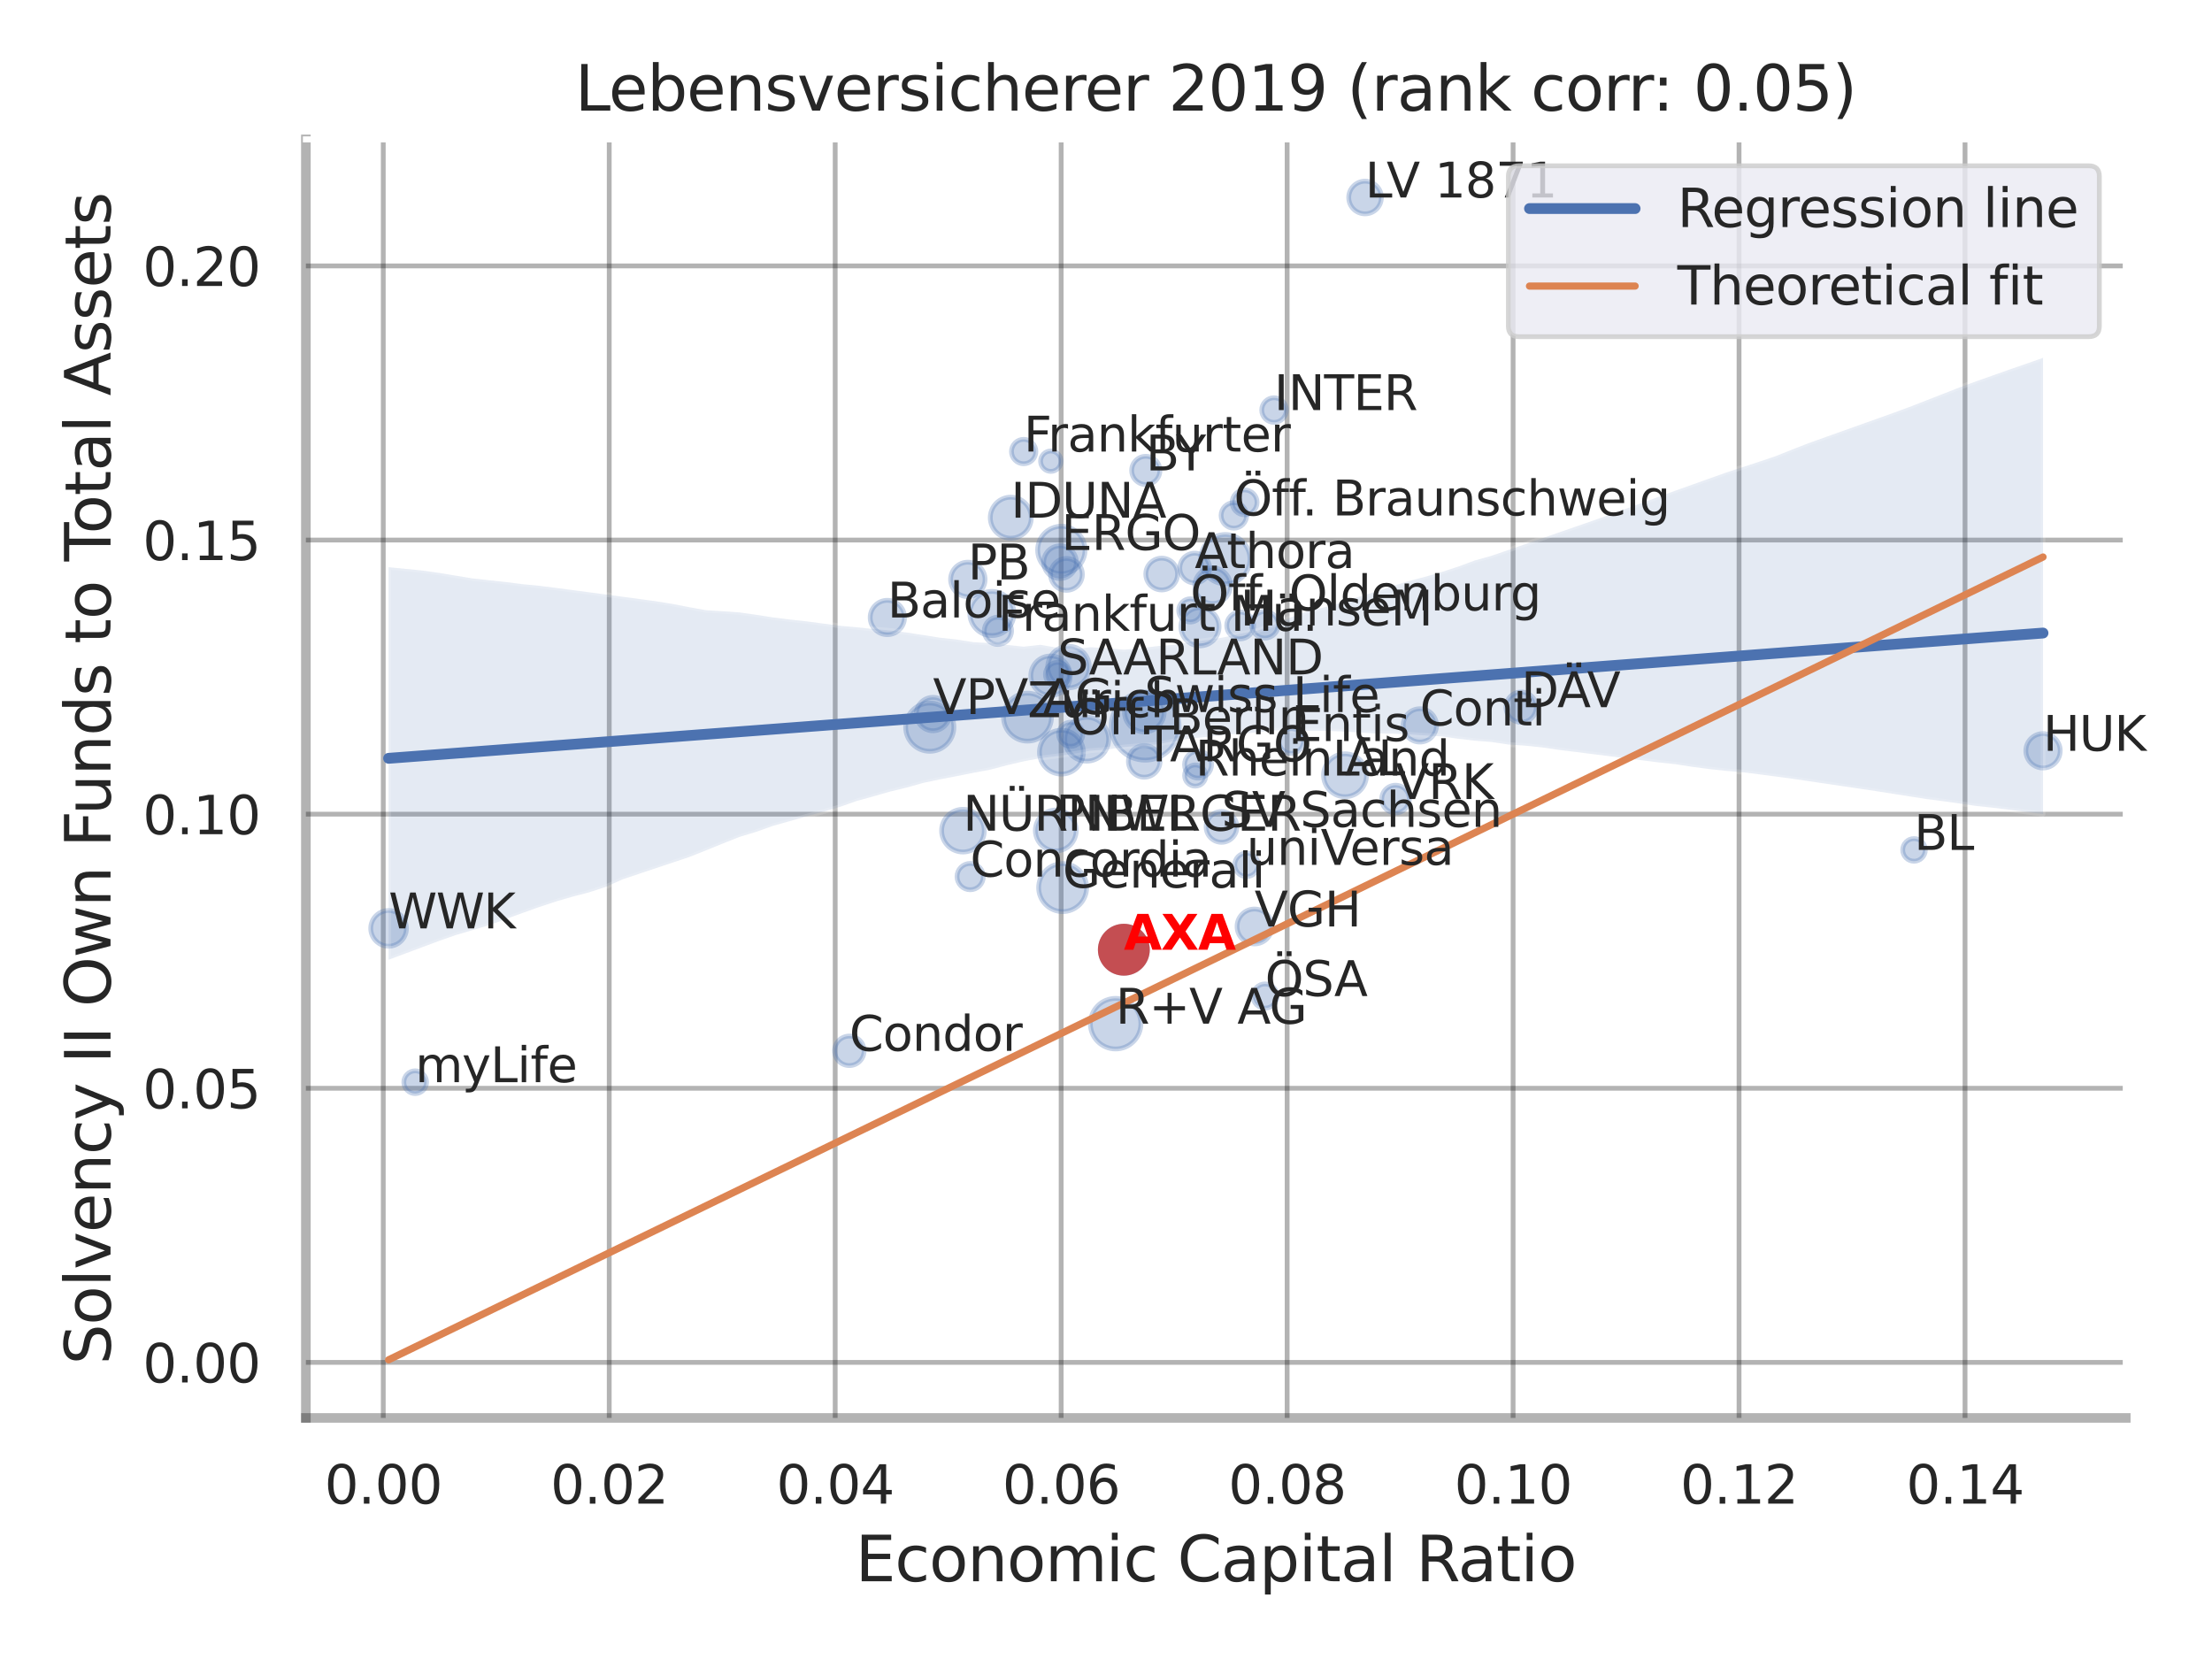 <?xml version="1.0" encoding="utf-8" standalone="no"?>
<!DOCTYPE svg PUBLIC "-//W3C//DTD SVG 1.1//EN"
  "http://www.w3.org/Graphics/SVG/1.1/DTD/svg11.dtd">
<svg xmlns:xlink="http://www.w3.org/1999/xlink" width="460.8pt" height="345.6pt" viewBox="0 0 460.8 345.6" xmlns="http://www.w3.org/2000/svg" version="1.1">
 <defs>
  <style type="text/css">*{stroke-linejoin: round; stroke-linecap: butt}</style>
 </defs>
 <g id="figure_1">
  <g id="patch_1">
   <path d="M 0 345.6 
L 460.8 345.6 
L 460.8 0 
L 0 0 
z
" style="fill: #ffffff"/>
  </g>
  <g id="axes_1">
   <g id="patch_2">
    <path d="M 63.72 295.38 
L 442.833 295.38 
L 442.833 29.04 
L 63.72 29.04 
z
" style="fill: #ffffff"/>
   </g>
   <g id="matplotlib.axis_1">
    <g id="xtick_1">
     <g id="line2d_1">
      <path d="M 79.841 295.38 
L 79.841 29.04 
" clip-path="url(#p681e3f4709)" style="fill: none; stroke: #000000; stroke-opacity: 0.3; stroke-linecap: round"/>
     </g>
     <g id="text_1">
      <!-- 0.00 -->
      <g style="fill: #262626" transform="translate(67.595 313.238) scale(0.11 -0.11)">
       <defs>
        <path id="DejaVuSans-30" d="M 2034 4250 
Q 1547 4250 1301 3770 
Q 1056 3291 1056 2328 
Q 1056 1369 1301 889 
Q 1547 409 2034 409 
Q 2525 409 2770 889 
Q 3016 1369 3016 2328 
Q 3016 3291 2770 3770 
Q 2525 4250 2034 4250 
z
M 2034 4750 
Q 2819 4750 3233 4129 
Q 3647 3509 3647 2328 
Q 3647 1150 3233 529 
Q 2819 -91 2034 -91 
Q 1250 -91 836 529 
Q 422 1150 422 2328 
Q 422 3509 836 4129 
Q 1250 4750 2034 4750 
z
" transform="scale(0.016)"/>
        <path id="DejaVuSans-2e" d="M 684 794 
L 1344 794 
L 1344 0 
L 684 0 
L 684 794 
z
" transform="scale(0.016)"/>
       </defs>
       <use xlink:href="#DejaVuSans-30"/>
       <use xlink:href="#DejaVuSans-2e" x="63.623"/>
       <use xlink:href="#DejaVuSans-30" x="95.41"/>
       <use xlink:href="#DejaVuSans-30" x="159.033"/>
      </g>
     </g>
    </g>
    <g id="xtick_2">
     <g id="line2d_2">
      <path d="M 126.914 295.38 
L 126.914 29.04 
" clip-path="url(#p681e3f4709)" style="fill: none; stroke: #000000; stroke-opacity: 0.3; stroke-linecap: round"/>
     </g>
     <g id="text_2">
      <!-- 0.02 -->
      <g style="fill: #262626" transform="translate(114.668 313.238) scale(0.11 -0.11)">
       <defs>
        <path id="DejaVuSans-32" d="M 1228 531 
L 3431 531 
L 3431 0 
L 469 0 
L 469 531 
Q 828 903 1448 1529 
Q 2069 2156 2228 2338 
Q 2531 2678 2651 2914 
Q 2772 3150 2772 3378 
Q 2772 3750 2511 3984 
Q 2250 4219 1831 4219 
Q 1534 4219 1204 4116 
Q 875 4013 500 3803 
L 500 4441 
Q 881 4594 1212 4672 
Q 1544 4750 1819 4750 
Q 2544 4750 2975 4387 
Q 3406 4025 3406 3419 
Q 3406 3131 3298 2873 
Q 3191 2616 2906 2266 
Q 2828 2175 2409 1742 
Q 1991 1309 1228 531 
z
" transform="scale(0.016)"/>
       </defs>
       <use xlink:href="#DejaVuSans-30"/>
       <use xlink:href="#DejaVuSans-2e" x="63.623"/>
       <use xlink:href="#DejaVuSans-30" x="95.41"/>
       <use xlink:href="#DejaVuSans-32" x="159.033"/>
      </g>
     </g>
    </g>
    <g id="xtick_3">
     <g id="line2d_3">
      <path d="M 173.986 295.38 
L 173.986 29.04 
" clip-path="url(#p681e3f4709)" style="fill: none; stroke: #000000; stroke-opacity: 0.3; stroke-linecap: round"/>
     </g>
     <g id="text_3">
      <!-- 0.04 -->
      <g style="fill: #262626" transform="translate(161.74 313.238) scale(0.11 -0.11)">
       <defs>
        <path id="DejaVuSans-34" d="M 2419 4116 
L 825 1625 
L 2419 1625 
L 2419 4116 
z
M 2253 4666 
L 3047 4666 
L 3047 1625 
L 3713 1625 
L 3713 1100 
L 3047 1100 
L 3047 0 
L 2419 0 
L 2419 1100 
L 313 1100 
L 313 1709 
L 2253 4666 
z
" transform="scale(0.016)"/>
       </defs>
       <use xlink:href="#DejaVuSans-30"/>
       <use xlink:href="#DejaVuSans-2e" x="63.623"/>
       <use xlink:href="#DejaVuSans-30" x="95.41"/>
       <use xlink:href="#DejaVuSans-34" x="159.033"/>
      </g>
     </g>
    </g>
    <g id="xtick_4">
     <g id="line2d_4">
      <path d="M 221.059 295.38 
L 221.059 29.04 
" clip-path="url(#p681e3f4709)" style="fill: none; stroke: #000000; stroke-opacity: 0.3; stroke-linecap: round"/>
     </g>
     <g id="text_4">
      <!-- 0.06 -->
      <g style="fill: #262626" transform="translate(208.813 313.238) scale(0.11 -0.11)">
       <defs>
        <path id="DejaVuSans-36" d="M 2113 2584 
Q 1688 2584 1439 2293 
Q 1191 2003 1191 1497 
Q 1191 994 1439 701 
Q 1688 409 2113 409 
Q 2538 409 2786 701 
Q 3034 994 3034 1497 
Q 3034 2003 2786 2293 
Q 2538 2584 2113 2584 
z
M 3366 4563 
L 3366 3988 
Q 3128 4100 2886 4159 
Q 2644 4219 2406 4219 
Q 1781 4219 1451 3797 
Q 1122 3375 1075 2522 
Q 1259 2794 1537 2939 
Q 1816 3084 2150 3084 
Q 2853 3084 3261 2657 
Q 3669 2231 3669 1497 
Q 3669 778 3244 343 
Q 2819 -91 2113 -91 
Q 1303 -91 875 529 
Q 447 1150 447 2328 
Q 447 3434 972 4092 
Q 1497 4750 2381 4750 
Q 2619 4750 2861 4703 
Q 3103 4656 3366 4563 
z
" transform="scale(0.016)"/>
       </defs>
       <use xlink:href="#DejaVuSans-30"/>
       <use xlink:href="#DejaVuSans-2e" x="63.623"/>
       <use xlink:href="#DejaVuSans-30" x="95.41"/>
       <use xlink:href="#DejaVuSans-36" x="159.033"/>
      </g>
     </g>
    </g>
    <g id="xtick_5">
     <g id="line2d_5">
      <path d="M 268.132 295.38 
L 268.132 29.04 
" clip-path="url(#p681e3f4709)" style="fill: none; stroke: #000000; stroke-opacity: 0.3; stroke-linecap: round"/>
     </g>
     <g id="text_5">
      <!-- 0.08 -->
      <g style="fill: #262626" transform="translate(255.886 313.238) scale(0.11 -0.11)">
       <defs>
        <path id="DejaVuSans-38" d="M 2034 2216 
Q 1584 2216 1326 1975 
Q 1069 1734 1069 1313 
Q 1069 891 1326 650 
Q 1584 409 2034 409 
Q 2484 409 2743 651 
Q 3003 894 3003 1313 
Q 3003 1734 2745 1975 
Q 2488 2216 2034 2216 
z
M 1403 2484 
Q 997 2584 770 2862 
Q 544 3141 544 3541 
Q 544 4100 942 4425 
Q 1341 4750 2034 4750 
Q 2731 4750 3128 4425 
Q 3525 4100 3525 3541 
Q 3525 3141 3298 2862 
Q 3072 2584 2669 2484 
Q 3125 2378 3379 2068 
Q 3634 1759 3634 1313 
Q 3634 634 3220 271 
Q 2806 -91 2034 -91 
Q 1263 -91 848 271 
Q 434 634 434 1313 
Q 434 1759 690 2068 
Q 947 2378 1403 2484 
z
M 1172 3481 
Q 1172 3119 1398 2916 
Q 1625 2713 2034 2713 
Q 2441 2713 2670 2916 
Q 2900 3119 2900 3481 
Q 2900 3844 2670 4047 
Q 2441 4250 2034 4250 
Q 1625 4250 1398 4047 
Q 1172 3844 1172 3481 
z
" transform="scale(0.016)"/>
       </defs>
       <use xlink:href="#DejaVuSans-30"/>
       <use xlink:href="#DejaVuSans-2e" x="63.623"/>
       <use xlink:href="#DejaVuSans-30" x="95.41"/>
       <use xlink:href="#DejaVuSans-38" x="159.033"/>
      </g>
     </g>
    </g>
    <g id="xtick_6">
     <g id="line2d_6">
      <path d="M 315.205 295.38 
L 315.205 29.04 
" clip-path="url(#p681e3f4709)" style="fill: none; stroke: #000000; stroke-opacity: 0.3; stroke-linecap: round"/>
     </g>
     <g id="text_6">
      <!-- 0.10 -->
      <g style="fill: #262626" transform="translate(302.958 313.238) scale(0.11 -0.11)">
       <defs>
        <path id="DejaVuSans-31" d="M 794 531 
L 1825 531 
L 1825 4091 
L 703 3866 
L 703 4441 
L 1819 4666 
L 2450 4666 
L 2450 531 
L 3481 531 
L 3481 0 
L 794 0 
L 794 531 
z
" transform="scale(0.016)"/>
       </defs>
       <use xlink:href="#DejaVuSans-30"/>
       <use xlink:href="#DejaVuSans-2e" x="63.623"/>
       <use xlink:href="#DejaVuSans-31" x="95.41"/>
       <use xlink:href="#DejaVuSans-30" x="159.033"/>
      </g>
     </g>
    </g>
    <g id="xtick_7">
     <g id="line2d_7">
      <path d="M 362.277 295.38 
L 362.277 29.04 
" clip-path="url(#p681e3f4709)" style="fill: none; stroke: #000000; stroke-opacity: 0.3; stroke-linecap: round"/>
     </g>
     <g id="text_7">
      <!-- 0.12 -->
      <g style="fill: #262626" transform="translate(350.031 313.238) scale(0.11 -0.11)">
       <use xlink:href="#DejaVuSans-30"/>
       <use xlink:href="#DejaVuSans-2e" x="63.623"/>
       <use xlink:href="#DejaVuSans-31" x="95.41"/>
       <use xlink:href="#DejaVuSans-32" x="159.033"/>
      </g>
     </g>
    </g>
    <g id="xtick_8">
     <g id="line2d_8">
      <path d="M 409.35 295.38 
L 409.35 29.04 
" clip-path="url(#p681e3f4709)" style="fill: none; stroke: #000000; stroke-opacity: 0.3; stroke-linecap: round"/>
     </g>
     <g id="text_8">
      <!-- 0.14 -->
      <g style="fill: #262626" transform="translate(397.104 313.238) scale(0.11 -0.11)">
       <use xlink:href="#DejaVuSans-30"/>
       <use xlink:href="#DejaVuSans-2e" x="63.623"/>
       <use xlink:href="#DejaVuSans-31" x="95.41"/>
       <use xlink:href="#DejaVuSans-34" x="159.033"/>
      </g>
     </g>
    </g>
    <g id="text_9">
     <!-- Economic Capital Ratio -->
     <g style="fill: #262626" transform="translate(178.202 329.404) scale(0.13 -0.13)">
      <defs>
       <path id="DejaVuSans-45" d="M 628 4666 
L 3578 4666 
L 3578 4134 
L 1259 4134 
L 1259 2753 
L 3481 2753 
L 3481 2222 
L 1259 2222 
L 1259 531 
L 3634 531 
L 3634 0 
L 628 0 
L 628 4666 
z
" transform="scale(0.016)"/>
       <path id="DejaVuSans-63" d="M 3122 3366 
L 3122 2828 
Q 2878 2963 2633 3030 
Q 2388 3097 2138 3097 
Q 1578 3097 1268 2742 
Q 959 2388 959 1747 
Q 959 1106 1268 751 
Q 1578 397 2138 397 
Q 2388 397 2633 464 
Q 2878 531 3122 666 
L 3122 134 
Q 2881 22 2623 -34 
Q 2366 -91 2075 -91 
Q 1284 -91 818 406 
Q 353 903 353 1747 
Q 353 2603 823 3093 
Q 1294 3584 2113 3584 
Q 2378 3584 2631 3529 
Q 2884 3475 3122 3366 
z
" transform="scale(0.016)"/>
       <path id="DejaVuSans-6f" d="M 1959 3097 
Q 1497 3097 1228 2736 
Q 959 2375 959 1747 
Q 959 1119 1226 758 
Q 1494 397 1959 397 
Q 2419 397 2687 759 
Q 2956 1122 2956 1747 
Q 2956 2369 2687 2733 
Q 2419 3097 1959 3097 
z
M 1959 3584 
Q 2709 3584 3137 3096 
Q 3566 2609 3566 1747 
Q 3566 888 3137 398 
Q 2709 -91 1959 -91 
Q 1206 -91 779 398 
Q 353 888 353 1747 
Q 353 2609 779 3096 
Q 1206 3584 1959 3584 
z
" transform="scale(0.016)"/>
       <path id="DejaVuSans-6e" d="M 3513 2113 
L 3513 0 
L 2938 0 
L 2938 2094 
Q 2938 2591 2744 2837 
Q 2550 3084 2163 3084 
Q 1697 3084 1428 2787 
Q 1159 2491 1159 1978 
L 1159 0 
L 581 0 
L 581 3500 
L 1159 3500 
L 1159 2956 
Q 1366 3272 1645 3428 
Q 1925 3584 2291 3584 
Q 2894 3584 3203 3211 
Q 3513 2838 3513 2113 
z
" transform="scale(0.016)"/>
       <path id="DejaVuSans-6d" d="M 3328 2828 
Q 3544 3216 3844 3400 
Q 4144 3584 4550 3584 
Q 5097 3584 5394 3201 
Q 5691 2819 5691 2113 
L 5691 0 
L 5113 0 
L 5113 2094 
Q 5113 2597 4934 2840 
Q 4756 3084 4391 3084 
Q 3944 3084 3684 2787 
Q 3425 2491 3425 1978 
L 3425 0 
L 2847 0 
L 2847 2094 
Q 2847 2600 2669 2842 
Q 2491 3084 2119 3084 
Q 1678 3084 1418 2786 
Q 1159 2488 1159 1978 
L 1159 0 
L 581 0 
L 581 3500 
L 1159 3500 
L 1159 2956 
Q 1356 3278 1631 3431 
Q 1906 3584 2284 3584 
Q 2666 3584 2933 3390 
Q 3200 3197 3328 2828 
z
" transform="scale(0.016)"/>
       <path id="DejaVuSans-69" d="M 603 3500 
L 1178 3500 
L 1178 0 
L 603 0 
L 603 3500 
z
M 603 4863 
L 1178 4863 
L 1178 4134 
L 603 4134 
L 603 4863 
z
" transform="scale(0.016)"/>
       <path id="DejaVuSans-20" transform="scale(0.016)"/>
       <path id="DejaVuSans-43" d="M 4122 4306 
L 4122 3641 
Q 3803 3938 3442 4084 
Q 3081 4231 2675 4231 
Q 1875 4231 1450 3742 
Q 1025 3253 1025 2328 
Q 1025 1406 1450 917 
Q 1875 428 2675 428 
Q 3081 428 3442 575 
Q 3803 722 4122 1019 
L 4122 359 
Q 3791 134 3420 21 
Q 3050 -91 2638 -91 
Q 1578 -91 968 557 
Q 359 1206 359 2328 
Q 359 3453 968 4101 
Q 1578 4750 2638 4750 
Q 3056 4750 3426 4639 
Q 3797 4528 4122 4306 
z
" transform="scale(0.016)"/>
       <path id="DejaVuSans-61" d="M 2194 1759 
Q 1497 1759 1228 1600 
Q 959 1441 959 1056 
Q 959 750 1161 570 
Q 1363 391 1709 391 
Q 2188 391 2477 730 
Q 2766 1069 2766 1631 
L 2766 1759 
L 2194 1759 
z
M 3341 1997 
L 3341 0 
L 2766 0 
L 2766 531 
Q 2569 213 2275 61 
Q 1981 -91 1556 -91 
Q 1019 -91 701 211 
Q 384 513 384 1019 
Q 384 1609 779 1909 
Q 1175 2209 1959 2209 
L 2766 2209 
L 2766 2266 
Q 2766 2663 2505 2880 
Q 2244 3097 1772 3097 
Q 1472 3097 1187 3025 
Q 903 2953 641 2809 
L 641 3341 
Q 956 3463 1253 3523 
Q 1550 3584 1831 3584 
Q 2591 3584 2966 3190 
Q 3341 2797 3341 1997 
z
" transform="scale(0.016)"/>
       <path id="DejaVuSans-70" d="M 1159 525 
L 1159 -1331 
L 581 -1331 
L 581 3500 
L 1159 3500 
L 1159 2969 
Q 1341 3281 1617 3432 
Q 1894 3584 2278 3584 
Q 2916 3584 3314 3078 
Q 3713 2572 3713 1747 
Q 3713 922 3314 415 
Q 2916 -91 2278 -91 
Q 1894 -91 1617 61 
Q 1341 213 1159 525 
z
M 3116 1747 
Q 3116 2381 2855 2742 
Q 2594 3103 2138 3103 
Q 1681 3103 1420 2742 
Q 1159 2381 1159 1747 
Q 1159 1113 1420 752 
Q 1681 391 2138 391 
Q 2594 391 2855 752 
Q 3116 1113 3116 1747 
z
" transform="scale(0.016)"/>
       <path id="DejaVuSans-74" d="M 1172 4494 
L 1172 3500 
L 2356 3500 
L 2356 3053 
L 1172 3053 
L 1172 1153 
Q 1172 725 1289 603 
Q 1406 481 1766 481 
L 2356 481 
L 2356 0 
L 1766 0 
Q 1100 0 847 248 
Q 594 497 594 1153 
L 594 3053 
L 172 3053 
L 172 3500 
L 594 3500 
L 594 4494 
L 1172 4494 
z
" transform="scale(0.016)"/>
       <path id="DejaVuSans-6c" d="M 603 4863 
L 1178 4863 
L 1178 0 
L 603 0 
L 603 4863 
z
" transform="scale(0.016)"/>
       <path id="DejaVuSans-52" d="M 2841 2188 
Q 3044 2119 3236 1894 
Q 3428 1669 3622 1275 
L 4263 0 
L 3584 0 
L 2988 1197 
Q 2756 1666 2539 1819 
Q 2322 1972 1947 1972 
L 1259 1972 
L 1259 0 
L 628 0 
L 628 4666 
L 2053 4666 
Q 2853 4666 3247 4331 
Q 3641 3997 3641 3322 
Q 3641 2881 3436 2590 
Q 3231 2300 2841 2188 
z
M 1259 4147 
L 1259 2491 
L 2053 2491 
Q 2509 2491 2742 2702 
Q 2975 2913 2975 3322 
Q 2975 3731 2742 3939 
Q 2509 4147 2053 4147 
L 1259 4147 
z
" transform="scale(0.016)"/>
      </defs>
      <use xlink:href="#DejaVuSans-45"/>
      <use xlink:href="#DejaVuSans-63" x="63.184"/>
      <use xlink:href="#DejaVuSans-6f" x="118.164"/>
      <use xlink:href="#DejaVuSans-6e" x="179.346"/>
      <use xlink:href="#DejaVuSans-6f" x="242.725"/>
      <use xlink:href="#DejaVuSans-6d" x="303.906"/>
      <use xlink:href="#DejaVuSans-69" x="401.318"/>
      <use xlink:href="#DejaVuSans-63" x="429.102"/>
      <use xlink:href="#DejaVuSans-20" x="484.082"/>
      <use xlink:href="#DejaVuSans-43" x="515.869"/>
      <use xlink:href="#DejaVuSans-61" x="585.693"/>
      <use xlink:href="#DejaVuSans-70" x="646.973"/>
      <use xlink:href="#DejaVuSans-69" x="710.449"/>
      <use xlink:href="#DejaVuSans-74" x="738.232"/>
      <use xlink:href="#DejaVuSans-61" x="777.441"/>
      <use xlink:href="#DejaVuSans-6c" x="838.721"/>
      <use xlink:href="#DejaVuSans-20" x="866.504"/>
      <use xlink:href="#DejaVuSans-52" x="898.291"/>
      <use xlink:href="#DejaVuSans-61" x="965.523"/>
      <use xlink:href="#DejaVuSans-74" x="1026.803"/>
      <use xlink:href="#DejaVuSans-69" x="1066.012"/>
      <use xlink:href="#DejaVuSans-6f" x="1093.795"/>
     </g>
    </g>
   </g>
   <g id="matplotlib.axis_2">
    <g id="ytick_1">
     <g id="line2d_9">
      <path d="M 63.72 283.813 
L 442.833 283.813 
" clip-path="url(#p681e3f4709)" style="fill: none; stroke: #000000; stroke-opacity: 0.3; stroke-linecap: round"/>
     </g>
     <g id="text_10">
      <!-- 0.00 -->
      <g style="fill: #262626" transform="translate(29.728 287.992) scale(0.11 -0.11)">
       <use xlink:href="#DejaVuSans-30"/>
       <use xlink:href="#DejaVuSans-2e" x="63.623"/>
       <use xlink:href="#DejaVuSans-30" x="95.41"/>
       <use xlink:href="#DejaVuSans-30" x="159.033"/>
      </g>
     </g>
    </g>
    <g id="ytick_2">
     <g id="line2d_10">
      <path d="M 63.72 226.708 
L 442.833 226.708 
" clip-path="url(#p681e3f4709)" style="fill: none; stroke: #000000; stroke-opacity: 0.3; stroke-linecap: round"/>
     </g>
     <g id="text_11">
      <!-- 0.05 -->
      <g style="fill: #262626" transform="translate(29.728 230.887) scale(0.11 -0.11)">
       <defs>
        <path id="DejaVuSans-35" d="M 691 4666 
L 3169 4666 
L 3169 4134 
L 1269 4134 
L 1269 2991 
Q 1406 3038 1543 3061 
Q 1681 3084 1819 3084 
Q 2600 3084 3056 2656 
Q 3513 2228 3513 1497 
Q 3513 744 3044 326 
Q 2575 -91 1722 -91 
Q 1428 -91 1123 -41 
Q 819 9 494 109 
L 494 744 
Q 775 591 1075 516 
Q 1375 441 1709 441 
Q 2250 441 2565 725 
Q 2881 1009 2881 1497 
Q 2881 1984 2565 2268 
Q 2250 2553 1709 2553 
Q 1456 2553 1204 2497 
Q 953 2441 691 2322 
L 691 4666 
z
" transform="scale(0.016)"/>
       </defs>
       <use xlink:href="#DejaVuSans-30"/>
       <use xlink:href="#DejaVuSans-2e" x="63.623"/>
       <use xlink:href="#DejaVuSans-30" x="95.41"/>
       <use xlink:href="#DejaVuSans-35" x="159.033"/>
      </g>
     </g>
    </g>
    <g id="ytick_3">
     <g id="line2d_11">
      <path d="M 63.72 169.603 
L 442.833 169.603 
" clip-path="url(#p681e3f4709)" style="fill: none; stroke: #000000; stroke-opacity: 0.3; stroke-linecap: round"/>
     </g>
     <g id="text_12">
      <!-- 0.10 -->
      <g style="fill: #262626" transform="translate(29.728 173.783) scale(0.11 -0.11)">
       <use xlink:href="#DejaVuSans-30"/>
       <use xlink:href="#DejaVuSans-2e" x="63.623"/>
       <use xlink:href="#DejaVuSans-31" x="95.41"/>
       <use xlink:href="#DejaVuSans-30" x="159.033"/>
      </g>
     </g>
    </g>
    <g id="ytick_4">
     <g id="line2d_12">
      <path d="M 63.72 112.499 
L 442.833 112.499 
" clip-path="url(#p681e3f4709)" style="fill: none; stroke: #000000; stroke-opacity: 0.3; stroke-linecap: round"/>
     </g>
     <g id="text_13">
      <!-- 0.15 -->
      <g style="fill: #262626" transform="translate(29.728 116.678) scale(0.11 -0.11)">
       <use xlink:href="#DejaVuSans-30"/>
       <use xlink:href="#DejaVuSans-2e" x="63.623"/>
       <use xlink:href="#DejaVuSans-31" x="95.41"/>
       <use xlink:href="#DejaVuSans-35" x="159.033"/>
      </g>
     </g>
    </g>
    <g id="ytick_5">
     <g id="line2d_13">
      <path d="M 63.72 55.394 
L 442.833 55.394 
" clip-path="url(#p681e3f4709)" style="fill: none; stroke: #000000; stroke-opacity: 0.3; stroke-linecap: round"/>
     </g>
     <g id="text_14">
      <!-- 0.20 -->
      <g style="fill: #262626" transform="translate(29.728 59.573) scale(0.11 -0.11)">
       <use xlink:href="#DejaVuSans-30"/>
       <use xlink:href="#DejaVuSans-2e" x="63.623"/>
       <use xlink:href="#DejaVuSans-32" x="95.41"/>
       <use xlink:href="#DejaVuSans-30" x="159.033"/>
      </g>
     </g>
    </g>
    <g id="text_15">
     <!-- Solvency II Own Funds to Total Assets -->
     <g style="fill: #262626" transform="translate(23.024 284.278) rotate(-90) scale(0.13 -0.13)">
      <defs>
       <path id="DejaVuSans-53" d="M 3425 4513 
L 3425 3897 
Q 3066 4069 2747 4153 
Q 2428 4238 2131 4238 
Q 1616 4238 1336 4038 
Q 1056 3838 1056 3469 
Q 1056 3159 1242 3001 
Q 1428 2844 1947 2747 
L 2328 2669 
Q 3034 2534 3370 2195 
Q 3706 1856 3706 1288 
Q 3706 609 3251 259 
Q 2797 -91 1919 -91 
Q 1588 -91 1214 -16 
Q 841 59 441 206 
L 441 856 
Q 825 641 1194 531 
Q 1563 422 1919 422 
Q 2459 422 2753 634 
Q 3047 847 3047 1241 
Q 3047 1584 2836 1778 
Q 2625 1972 2144 2069 
L 1759 2144 
Q 1053 2284 737 2584 
Q 422 2884 422 3419 
Q 422 4038 858 4394 
Q 1294 4750 2059 4750 
Q 2388 4750 2728 4690 
Q 3069 4631 3425 4513 
z
" transform="scale(0.016)"/>
       <path id="DejaVuSans-76" d="M 191 3500 
L 800 3500 
L 1894 563 
L 2988 3500 
L 3597 3500 
L 2284 0 
L 1503 0 
L 191 3500 
z
" transform="scale(0.016)"/>
       <path id="DejaVuSans-65" d="M 3597 1894 
L 3597 1613 
L 953 1613 
Q 991 1019 1311 708 
Q 1631 397 2203 397 
Q 2534 397 2845 478 
Q 3156 559 3463 722 
L 3463 178 
Q 3153 47 2828 -22 
Q 2503 -91 2169 -91 
Q 1331 -91 842 396 
Q 353 884 353 1716 
Q 353 2575 817 3079 
Q 1281 3584 2069 3584 
Q 2775 3584 3186 3129 
Q 3597 2675 3597 1894 
z
M 3022 2063 
Q 3016 2534 2758 2815 
Q 2500 3097 2075 3097 
Q 1594 3097 1305 2825 
Q 1016 2553 972 2059 
L 3022 2063 
z
" transform="scale(0.016)"/>
       <path id="DejaVuSans-79" d="M 2059 -325 
Q 1816 -950 1584 -1140 
Q 1353 -1331 966 -1331 
L 506 -1331 
L 506 -850 
L 844 -850 
Q 1081 -850 1212 -737 
Q 1344 -625 1503 -206 
L 1606 56 
L 191 3500 
L 800 3500 
L 1894 763 
L 2988 3500 
L 3597 3500 
L 2059 -325 
z
" transform="scale(0.016)"/>
       <path id="DejaVuSans-49" d="M 628 4666 
L 1259 4666 
L 1259 0 
L 628 0 
L 628 4666 
z
" transform="scale(0.016)"/>
       <path id="DejaVuSans-4f" d="M 2522 4238 
Q 1834 4238 1429 3725 
Q 1025 3213 1025 2328 
Q 1025 1447 1429 934 
Q 1834 422 2522 422 
Q 3209 422 3611 934 
Q 4013 1447 4013 2328 
Q 4013 3213 3611 3725 
Q 3209 4238 2522 4238 
z
M 2522 4750 
Q 3503 4750 4090 4092 
Q 4678 3434 4678 2328 
Q 4678 1225 4090 567 
Q 3503 -91 2522 -91 
Q 1538 -91 948 565 
Q 359 1222 359 2328 
Q 359 3434 948 4092 
Q 1538 4750 2522 4750 
z
" transform="scale(0.016)"/>
       <path id="DejaVuSans-77" d="M 269 3500 
L 844 3500 
L 1563 769 
L 2278 3500 
L 2956 3500 
L 3675 769 
L 4391 3500 
L 4966 3500 
L 4050 0 
L 3372 0 
L 2619 2869 
L 1863 0 
L 1184 0 
L 269 3500 
z
" transform="scale(0.016)"/>
       <path id="DejaVuSans-46" d="M 628 4666 
L 3309 4666 
L 3309 4134 
L 1259 4134 
L 1259 2759 
L 3109 2759 
L 3109 2228 
L 1259 2228 
L 1259 0 
L 628 0 
L 628 4666 
z
" transform="scale(0.016)"/>
       <path id="DejaVuSans-75" d="M 544 1381 
L 544 3500 
L 1119 3500 
L 1119 1403 
Q 1119 906 1312 657 
Q 1506 409 1894 409 
Q 2359 409 2629 706 
Q 2900 1003 2900 1516 
L 2900 3500 
L 3475 3500 
L 3475 0 
L 2900 0 
L 2900 538 
Q 2691 219 2414 64 
Q 2138 -91 1772 -91 
Q 1169 -91 856 284 
Q 544 659 544 1381 
z
M 1991 3584 
L 1991 3584 
z
" transform="scale(0.016)"/>
       <path id="DejaVuSans-64" d="M 2906 2969 
L 2906 4863 
L 3481 4863 
L 3481 0 
L 2906 0 
L 2906 525 
Q 2725 213 2448 61 
Q 2172 -91 1784 -91 
Q 1150 -91 751 415 
Q 353 922 353 1747 
Q 353 2572 751 3078 
Q 1150 3584 1784 3584 
Q 2172 3584 2448 3432 
Q 2725 3281 2906 2969 
z
M 947 1747 
Q 947 1113 1208 752 
Q 1469 391 1925 391 
Q 2381 391 2643 752 
Q 2906 1113 2906 1747 
Q 2906 2381 2643 2742 
Q 2381 3103 1925 3103 
Q 1469 3103 1208 2742 
Q 947 2381 947 1747 
z
" transform="scale(0.016)"/>
       <path id="DejaVuSans-73" d="M 2834 3397 
L 2834 2853 
Q 2591 2978 2328 3040 
Q 2066 3103 1784 3103 
Q 1356 3103 1142 2972 
Q 928 2841 928 2578 
Q 928 2378 1081 2264 
Q 1234 2150 1697 2047 
L 1894 2003 
Q 2506 1872 2764 1633 
Q 3022 1394 3022 966 
Q 3022 478 2636 193 
Q 2250 -91 1575 -91 
Q 1294 -91 989 -36 
Q 684 19 347 128 
L 347 722 
Q 666 556 975 473 
Q 1284 391 1588 391 
Q 1994 391 2212 530 
Q 2431 669 2431 922 
Q 2431 1156 2273 1281 
Q 2116 1406 1581 1522 
L 1381 1569 
Q 847 1681 609 1914 
Q 372 2147 372 2553 
Q 372 3047 722 3315 
Q 1072 3584 1716 3584 
Q 2034 3584 2315 3537 
Q 2597 3491 2834 3397 
z
" transform="scale(0.016)"/>
       <path id="DejaVuSans-54" d="M -19 4666 
L 3928 4666 
L 3928 4134 
L 2272 4134 
L 2272 0 
L 1638 0 
L 1638 4134 
L -19 4134 
L -19 4666 
z
" transform="scale(0.016)"/>
       <path id="DejaVuSans-41" d="M 2188 4044 
L 1331 1722 
L 3047 1722 
L 2188 4044 
z
M 1831 4666 
L 2547 4666 
L 4325 0 
L 3669 0 
L 3244 1197 
L 1141 1197 
L 716 0 
L 50 0 
L 1831 4666 
z
" transform="scale(0.016)"/>
      </defs>
      <use xlink:href="#DejaVuSans-53"/>
      <use xlink:href="#DejaVuSans-6f" x="63.477"/>
      <use xlink:href="#DejaVuSans-6c" x="124.658"/>
      <use xlink:href="#DejaVuSans-76" x="152.441"/>
      <use xlink:href="#DejaVuSans-65" x="211.621"/>
      <use xlink:href="#DejaVuSans-6e" x="273.145"/>
      <use xlink:href="#DejaVuSans-63" x="336.523"/>
      <use xlink:href="#DejaVuSans-79" x="391.504"/>
      <use xlink:href="#DejaVuSans-20" x="450.684"/>
      <use xlink:href="#DejaVuSans-49" x="482.471"/>
      <use xlink:href="#DejaVuSans-49" x="511.963"/>
      <use xlink:href="#DejaVuSans-20" x="541.455"/>
      <use xlink:href="#DejaVuSans-4f" x="573.242"/>
      <use xlink:href="#DejaVuSans-77" x="651.953"/>
      <use xlink:href="#DejaVuSans-6e" x="733.74"/>
      <use xlink:href="#DejaVuSans-20" x="797.119"/>
      <use xlink:href="#DejaVuSans-46" x="828.906"/>
      <use xlink:href="#DejaVuSans-75" x="880.926"/>
      <use xlink:href="#DejaVuSans-6e" x="944.305"/>
      <use xlink:href="#DejaVuSans-64" x="1007.684"/>
      <use xlink:href="#DejaVuSans-73" x="1071.16"/>
      <use xlink:href="#DejaVuSans-20" x="1123.26"/>
      <use xlink:href="#DejaVuSans-74" x="1155.047"/>
      <use xlink:href="#DejaVuSans-6f" x="1194.256"/>
      <use xlink:href="#DejaVuSans-20" x="1255.438"/>
      <use xlink:href="#DejaVuSans-54" x="1287.225"/>
      <use xlink:href="#DejaVuSans-6f" x="1331.309"/>
      <use xlink:href="#DejaVuSans-74" x="1392.49"/>
      <use xlink:href="#DejaVuSans-61" x="1431.699"/>
      <use xlink:href="#DejaVuSans-6c" x="1492.979"/>
      <use xlink:href="#DejaVuSans-20" x="1520.762"/>
      <use xlink:href="#DejaVuSans-41" x="1552.549"/>
      <use xlink:href="#DejaVuSans-73" x="1620.957"/>
      <use xlink:href="#DejaVuSans-73" x="1673.057"/>
      <use xlink:href="#DejaVuSans-65" x="1725.156"/>
      <use xlink:href="#DejaVuSans-74" x="1786.68"/>
      <use xlink:href="#DejaVuSans-73" x="1825.889"/>
     </g>
    </g>
   </g>
   <g id="PathCollection_1">
    <path d="M 193.688 156.509 
C 195.021 156.509 196.299 155.979 197.241 155.037 
C 198.184 154.094 198.713 152.816 198.713 151.483 
C 198.713 150.151 198.184 148.873 197.241 147.93 
C 196.299 146.988 195.021 146.458 193.688 146.458 
C 192.355 146.458 191.077 146.988 190.135 147.93 
C 189.192 148.873 188.663 150.151 188.663 151.483 
C 188.663 152.816 189.192 154.094 190.135 155.037 
C 191.077 155.979 192.355 156.509 193.688 156.509 
z
" clip-path="url(#p681e3f4709)" style="fill: #4c72b0; fill-opacity: 0.3; stroke: #4c72b0; stroke-opacity: 0.3"/>
    <path d="M 206.635 132.398 
C 207.856 132.398 209.026 131.913 209.889 131.05 
C 210.751 130.187 211.236 129.017 211.236 127.797 
C 211.236 126.577 210.751 125.406 209.889 124.544 
C 209.026 123.681 207.856 123.196 206.635 123.196 
C 205.415 123.196 204.245 123.681 203.382 124.544 
C 202.519 125.406 202.034 126.577 202.034 127.797 
C 202.034 129.017 202.519 130.187 203.382 131.05 
C 204.245 131.913 205.415 132.398 206.635 132.398 
z
" clip-path="url(#p681e3f4709)" style="fill: #4c72b0; fill-opacity: 0.3; stroke: #4c72b0; stroke-opacity: 0.3"/>
    <path d="M 238.548 158.352 
C 240.423 158.352 242.222 157.607 243.548 156.281 
C 244.874 154.955 245.619 153.156 245.619 151.281 
C 245.619 149.405 244.874 147.607 243.548 146.281 
C 242.222 144.955 240.423 144.21 238.548 144.21 
C 236.672 144.21 234.874 144.955 233.548 146.281 
C 232.222 147.607 231.477 149.405 231.477 151.281 
C 231.477 153.156 232.222 154.955 233.548 156.281 
C 234.874 157.607 236.672 158.352 238.548 158.352 
z
" clip-path="url(#p681e3f4709)" style="fill: #4c72b0; fill-opacity: 0.3; stroke: #4c72b0; stroke-opacity: 0.3"/>
    <path d="M 280.194 165.973 
C 281.381 165.973 282.518 165.502 283.357 164.663 
C 284.195 163.824 284.667 162.687 284.667 161.501 
C 284.667 160.315 284.195 159.177 283.357 158.339 
C 282.518 157.5 281.381 157.029 280.194 157.029 
C 279.008 157.029 277.871 157.5 277.032 158.339 
C 276.194 159.177 275.722 160.315 275.722 161.501 
C 275.722 162.687 276.194 163.824 277.032 164.663 
C 277.871 165.502 279.008 165.973 280.194 165.973 
z
" clip-path="url(#p681e3f4709)" style="fill: #4c72b0; fill-opacity: 0.3; stroke: #4c72b0; stroke-opacity: 0.3"/>
    <path d="M 249.575 162.089 
C 250.321 162.089 251.035 161.793 251.562 161.266 
C 252.089 160.739 252.386 160.024 252.386 159.279 
C 252.386 158.534 252.089 157.819 251.562 157.292 
C 251.035 156.765 250.321 156.469 249.575 156.469 
C 248.83 156.469 248.115 156.765 247.588 157.292 
C 247.061 157.819 246.765 158.534 246.765 159.279 
C 246.765 160.024 247.061 160.739 247.588 161.266 
C 248.115 161.793 248.83 162.089 249.575 162.089 
z
" clip-path="url(#p681e3f4709)" style="fill: #4c72b0; fill-opacity: 0.3; stroke: #4c72b0; stroke-opacity: 0.3"/>
    <path d="M 238.692 100.94 
C 239.473 100.94 240.221 100.63 240.773 100.078 
C 241.325 99.526 241.635 98.777 241.635 97.997 
C 241.635 97.217 241.325 96.468 240.773 95.916 
C 240.221 95.364 239.473 95.054 238.692 95.054 
C 237.912 95.054 237.163 95.364 236.611 95.916 
C 236.059 96.468 235.749 97.217 235.749 97.997 
C 235.749 98.777 236.059 99.526 236.611 100.078 
C 237.163 100.63 237.912 100.94 238.692 100.94 
z
" clip-path="url(#p681e3f4709)" style="fill: #4c72b0; fill-opacity: 0.3; stroke: #4c72b0; stroke-opacity: 0.3"/>
    <path d="M 226.384 158.564 
C 227.597 158.564 228.761 158.082 229.619 157.224 
C 230.477 156.366 230.959 155.202 230.959 153.989 
C 230.959 152.776 230.477 151.612 229.619 150.754 
C 228.761 149.896 227.597 149.414 226.384 149.414 
C 225.171 149.414 224.007 149.896 223.149 150.754 
C 222.291 151.612 221.809 152.776 221.809 153.989 
C 221.809 155.202 222.291 156.366 223.149 157.224 
C 224.007 158.082 225.171 158.564 226.384 158.564 
z
" clip-path="url(#p681e3f4709)" style="fill: #4c72b0; fill-opacity: 0.3; stroke: #4c72b0; stroke-opacity: 0.3"/>
    <path d="M 248.989 163.768 
C 249.575 163.768 250.136 163.535 250.551 163.121 
C 250.965 162.707 251.197 162.145 251.197 161.559 
C 251.197 160.973 250.965 160.411 250.551 159.997 
C 250.136 159.583 249.575 159.35 248.989 159.35 
C 248.403 159.35 247.841 159.583 247.427 159.997 
C 247.013 160.411 246.78 160.973 246.78 161.559 
C 246.78 162.145 247.013 162.707 247.427 163.121 
C 247.841 163.535 248.403 163.768 248.989 163.768 
z
" clip-path="url(#p681e3f4709)" style="fill: #4c72b0; fill-opacity: 0.3; stroke: #4c72b0; stroke-opacity: 0.3"/>
    <path d="M 234.119 202.746 
C 235.42 202.746 236.667 202.23 237.587 201.31 
C 238.506 200.39 239.023 199.143 239.023 197.843 
C 239.023 196.542 238.506 195.295 237.587 194.375 
C 236.667 193.456 235.42 192.939 234.119 192.939 
C 232.819 192.939 231.571 193.456 230.652 194.375 
C 229.732 195.295 229.216 196.542 229.216 197.843 
C 229.216 199.143 229.732 200.39 230.652 201.31 
C 231.571 202.23 232.819 202.746 234.119 202.746 
z
" clip-path="url(#p681e3f4709)" style="fill: #4c72b0; fill-opacity: 0.3; stroke: #4c72b0; stroke-opacity: 0.3"/>
    <path d="M 176.931 221.98 
C 177.747 221.98 178.529 221.656 179.105 221.079 
C 179.682 220.503 180.006 219.72 180.006 218.905 
C 180.006 218.09 179.682 217.308 179.105 216.731 
C 178.529 216.154 177.747 215.831 176.931 215.831 
C 176.116 215.831 175.334 216.154 174.757 216.731 
C 174.181 217.308 173.857 218.09 173.857 218.905 
C 173.857 219.72 174.181 220.503 174.757 221.079 
C 175.334 221.656 176.116 221.98 176.931 221.98 
z
" clip-path="url(#p681e3f4709)" style="fill: #4c72b0; fill-opacity: 0.3; stroke: #4c72b0; stroke-opacity: 0.3"/>
    <path d="M 255.266 121.62 
C 256.628 121.62 257.934 121.079 258.896 120.117 
C 259.859 119.154 260.4 117.848 260.4 116.486 
C 260.4 115.125 259.859 113.819 258.896 112.856 
C 257.934 111.893 256.628 111.352 255.266 111.352 
C 253.904 111.352 252.598 111.893 251.636 112.856 
C 250.673 113.819 250.132 115.125 250.132 116.486 
C 250.132 117.848 250.673 119.154 251.636 120.117 
C 252.598 121.079 253.904 121.62 255.266 121.62 
z
" clip-path="url(#p681e3f4709)" style="fill: #4c72b0; fill-opacity: 0.3; stroke: #4c72b0; stroke-opacity: 0.3"/>
    <path d="M 222.164 122.979 
C 223.044 122.979 223.888 122.629 224.51 122.007 
C 225.132 121.385 225.482 120.541 225.482 119.662 
C 225.482 118.782 225.132 117.938 224.51 117.316 
C 223.888 116.694 223.044 116.344 222.164 116.344 
C 221.284 116.344 220.441 116.694 219.818 117.316 
C 219.196 117.938 218.847 118.782 218.847 119.662 
C 218.847 120.541 219.196 121.385 219.818 122.007 
C 220.441 122.629 221.284 122.979 222.164 122.979 
z
" clip-path="url(#p681e3f4709)" style="fill: #4c72b0; fill-opacity: 0.3; stroke: #4c72b0; stroke-opacity: 0.3"/>
    <path d="M 184.852 132.207 
C 185.8 132.207 186.71 131.83 187.38 131.16 
C 188.05 130.49 188.427 129.58 188.427 128.632 
C 188.427 127.684 188.05 126.775 187.38 126.104 
C 186.71 125.434 185.8 125.057 184.852 125.057 
C 183.904 125.057 182.995 125.434 182.324 126.104 
C 181.654 126.775 181.277 127.684 181.277 128.632 
C 181.277 129.58 181.654 130.49 182.324 131.16 
C 182.995 131.83 183.904 132.207 184.852 132.207 
z
" clip-path="url(#p681e3f4709)" style="fill: #4c72b0; fill-opacity: 0.3; stroke: #4c72b0; stroke-opacity: 0.3"/>
    <path d="M 221.111 161.257 
C 222.323 161.257 223.487 160.775 224.344 159.917 
C 225.201 159.06 225.683 157.897 225.683 156.684 
C 225.683 155.472 225.201 154.309 224.344 153.451 
C 223.487 152.594 222.323 152.112 221.111 152.112 
C 219.898 152.112 218.735 152.594 217.878 153.451 
C 217.02 154.309 216.538 155.472 216.538 156.684 
C 216.538 157.897 217.02 159.06 217.878 159.917 
C 218.735 160.775 219.898 161.257 221.111 161.257 
z
" clip-path="url(#p681e3f4709)" style="fill: #4c72b0; fill-opacity: 0.3; stroke: #4c72b0; stroke-opacity: 0.3"/>
    <path d="M 207.882 134.25 
C 208.637 134.25 209.36 133.95 209.894 133.417 
C 210.427 132.883 210.727 132.16 210.727 131.406 
C 210.727 130.651 210.427 129.928 209.894 129.394 
C 209.36 128.861 208.637 128.561 207.882 128.561 
C 207.128 128.561 206.405 128.861 205.871 129.394 
C 205.338 129.928 205.038 130.651 205.038 131.406 
C 205.038 132.16 205.338 132.883 205.871 133.417 
C 206.405 133.95 207.128 134.25 207.882 134.25 
z
" clip-path="url(#p681e3f4709)" style="fill: #4c72b0; fill-opacity: 0.3; stroke: #4c72b0; stroke-opacity: 0.3"/>
    <path d="M 263.503 132.927 
C 264.241 132.927 264.948 132.634 265.47 132.112 
C 265.991 131.591 266.284 130.884 266.284 130.146 
C 266.284 129.409 265.991 128.702 265.47 128.18 
C 264.948 127.659 264.241 127.366 263.503 127.366 
C 262.766 127.366 262.059 127.659 261.537 128.18 
C 261.016 128.702 260.723 129.409 260.723 130.146 
C 260.723 130.884 261.016 131.591 261.537 132.112 
C 262.059 132.634 262.766 132.927 263.503 132.927 
z
" clip-path="url(#p681e3f4709)" style="fill: #4c72b0; fill-opacity: 0.3; stroke: #4c72b0; stroke-opacity: 0.3"/>
    <path d="M 210.567 112.117 
C 211.7 112.117 212.787 111.666 213.589 110.865 
C 214.39 110.064 214.84 108.977 214.84 107.843 
C 214.84 106.71 214.39 105.623 213.589 104.822 
C 212.787 104.02 211.7 103.57 210.567 103.57 
C 209.434 103.57 208.347 104.02 207.545 104.822 
C 206.744 105.623 206.294 106.71 206.294 107.843 
C 206.294 108.977 206.744 110.064 207.545 110.865 
C 208.347 111.666 209.434 112.117 210.567 112.117 
z
" clip-path="url(#p681e3f4709)" style="fill: #4c72b0; fill-opacity: 0.3; stroke: #4c72b0; stroke-opacity: 0.3"/>
    <path d="M 425.6 159.987 
C 426.551 159.987 427.462 159.61 428.134 158.938 
C 428.806 158.266 429.183 157.354 429.183 156.404 
C 429.183 155.454 428.806 154.542 428.134 153.871 
C 427.462 153.199 426.551 152.821 425.6 152.821 
C 424.65 152.821 423.739 153.199 423.067 153.871 
C 422.395 154.542 422.017 155.454 422.017 156.404 
C 422.017 157.354 422.395 158.266 423.067 158.938 
C 423.739 159.61 424.65 159.987 425.6 159.987 
z
" clip-path="url(#p681e3f4709)" style="fill: #4c72b0; fill-opacity: 0.3; stroke: #4c72b0; stroke-opacity: 0.3"/>
    <path d="M 223.054 155.477 
C 223.723 155.477 224.364 155.212 224.836 154.739 
C 225.309 154.266 225.575 153.625 225.575 152.957 
C 225.575 152.289 225.309 151.647 224.836 151.175 
C 224.364 150.702 223.723 150.437 223.054 150.437 
C 222.386 150.437 221.745 150.702 221.272 151.175 
C 220.8 151.647 220.534 152.289 220.534 152.957 
C 220.534 153.625 220.8 154.266 221.272 154.739 
C 221.745 155.212 222.386 155.477 223.054 155.477 
z
" clip-path="url(#p681e3f4709)" style="fill: #4c72b0; fill-opacity: 0.3; stroke: #4c72b0; stroke-opacity: 0.3"/>
    <path d="M 284.366 44.548 
C 285.268 44.548 286.133 44.19 286.771 43.552 
C 287.409 42.914 287.768 42.049 287.768 41.146 
C 287.768 40.244 287.409 39.379 286.771 38.741 
C 286.133 38.103 285.268 37.744 284.366 37.744 
C 283.463 37.744 282.598 38.103 281.96 38.741 
C 281.322 39.379 280.964 40.244 280.964 41.146 
C 280.964 42.049 281.322 42.914 281.96 43.552 
C 282.598 44.19 283.463 44.548 284.366 44.548 
z
" clip-path="url(#p681e3f4709)" style="fill: #4c72b0; fill-opacity: 0.3; stroke: #4c72b0; stroke-opacity: 0.3"/>
    <path d="M 261.336 196.635 
C 262.3 196.635 263.224 196.252 263.905 195.571 
C 264.586 194.889 264.969 193.965 264.969 193.002 
C 264.969 192.039 264.586 191.115 263.905 190.433 
C 263.224 189.752 262.3 189.369 261.336 189.369 
C 260.373 189.369 259.449 189.752 258.767 190.433 
C 258.086 191.115 257.704 192.039 257.704 193.002 
C 257.704 193.965 258.086 194.889 258.767 195.571 
C 259.449 196.252 260.373 196.635 261.336 196.635 
z
" clip-path="url(#p681e3f4709)" style="fill: #4c72b0; fill-opacity: 0.3; stroke: #4c72b0; stroke-opacity: 0.3"/>
    <path d="M 249.978 134.546 
C 251.032 134.546 252.043 134.127 252.788 133.382 
C 253.534 132.636 253.952 131.625 253.952 130.571 
C 253.952 129.517 253.534 128.506 252.788 127.76 
C 252.043 127.015 251.032 126.596 249.978 126.596 
C 248.923 126.596 247.912 127.015 247.167 127.76 
C 246.422 128.506 246.003 129.517 246.003 130.571 
C 246.003 131.625 246.422 132.636 247.167 133.382 
C 247.912 134.127 248.923 134.546 249.978 134.546 
z
" clip-path="url(#p681e3f4709)" style="fill: #4c72b0; fill-opacity: 0.3; stroke: #4c72b0; stroke-opacity: 0.3"/>
    <path d="M 219.943 177.26 
C 221.072 177.26 222.155 176.812 222.954 176.013 
C 223.753 175.214 224.201 174.131 224.201 173.002 
C 224.201 171.872 223.753 170.789 222.954 169.99 
C 222.155 169.192 221.072 168.743 219.943 168.743 
C 218.813 168.743 217.73 169.192 216.931 169.99 
C 216.133 170.789 215.684 171.872 215.684 173.002 
C 215.684 174.131 216.133 175.214 216.931 176.013 
C 217.73 176.812 218.813 177.26 219.943 177.26 
z
" clip-path="url(#p681e3f4709)" style="fill: #4c72b0; fill-opacity: 0.3; stroke: #4c72b0; stroke-opacity: 0.3"/>
    <path d="M 259.275 107.248 
C 259.963 107.248 260.624 106.974 261.11 106.488 
C 261.597 106.001 261.871 105.34 261.871 104.652 
C 261.871 103.963 261.597 103.303 261.11 102.816 
C 260.624 102.329 259.963 102.056 259.275 102.056 
C 258.586 102.056 257.926 102.329 257.439 102.816 
C 256.952 103.303 256.679 103.963 256.679 104.652 
C 256.679 105.34 256.952 106.001 257.439 106.488 
C 257.926 106.974 258.586 107.248 259.275 107.248 
z
" clip-path="url(#p681e3f4709)" style="fill: #4c72b0; fill-opacity: 0.3; stroke: #4c72b0; stroke-opacity: 0.3"/>
    <path d="M 238.389 152.465 
C 239.486 152.465 240.537 152.029 241.313 151.253 
C 242.089 150.478 242.524 149.426 242.524 148.329 
C 242.524 147.232 242.089 146.18 241.313 145.405 
C 240.537 144.629 239.486 144.194 238.389 144.194 
C 237.292 144.194 236.24 144.629 235.465 145.405 
C 234.689 146.18 234.253 147.232 234.253 148.329 
C 234.253 149.426 234.689 150.478 235.465 151.253 
C 236.24 152.029 237.292 152.465 238.389 152.465 
z
" clip-path="url(#p681e3f4709)" style="fill: #4c72b0; fill-opacity: 0.3; stroke: #4c72b0; stroke-opacity: 0.3"/>
    <path d="M 222.598 143.292 
C 223.747 143.292 224.85 142.835 225.663 142.022 
C 226.476 141.209 226.933 140.106 226.933 138.957 
C 226.933 137.807 226.476 136.704 225.663 135.891 
C 224.85 135.078 223.747 134.621 222.598 134.621 
C 221.448 134.621 220.345 135.078 219.532 135.891 
C 218.719 136.704 218.262 137.807 218.262 138.957 
C 218.262 140.106 218.719 141.209 219.532 142.022 
C 220.345 142.835 221.448 143.292 222.598 143.292 
z
" clip-path="url(#p681e3f4709)" style="fill: #4c72b0; fill-opacity: 0.3; stroke: #4c72b0; stroke-opacity: 0.3"/>
    <path d="M 259.664 182.612 
C 260.314 182.612 260.937 182.354 261.397 181.894 
C 261.857 181.434 262.115 180.811 262.115 180.161 
C 262.115 179.51 261.857 178.887 261.397 178.427 
C 260.937 177.967 260.314 177.709 259.664 177.709 
C 259.013 177.709 258.39 177.967 257.93 178.427 
C 257.47 178.887 257.212 179.51 257.212 180.161 
C 257.212 180.811 257.47 181.434 257.93 181.894 
C 258.39 182.354 259.013 182.612 259.664 182.612 
z
" clip-path="url(#p681e3f4709)" style="fill: #4c72b0; fill-opacity: 0.3; stroke: #4c72b0; stroke-opacity: 0.3"/>
    <path d="M 80.952 197.114 
C 81.939 197.114 82.885 196.722 83.582 196.025 
C 84.279 195.328 84.671 194.382 84.671 193.395 
C 84.671 192.409 84.279 191.463 83.582 190.766 
C 82.885 190.069 81.939 189.677 80.952 189.677 
C 79.966 189.677 79.02 190.069 78.323 190.766 
C 77.626 191.463 77.234 192.409 77.234 193.395 
C 77.234 194.382 77.626 195.328 78.323 196.025 
C 79.02 196.722 79.966 197.114 80.952 197.114 
z
" clip-path="url(#p681e3f4709)" style="fill: #4c72b0; fill-opacity: 0.3; stroke: #4c72b0; stroke-opacity: 0.3"/>
    <path d="M 220.823 120.518 
C 221.727 120.518 222.594 120.159 223.233 119.52 
C 223.872 118.881 224.231 118.014 224.231 117.11 
C 224.231 116.206 223.872 115.339 223.233 114.7 
C 222.594 114.061 221.727 113.702 220.823 113.702 
C 219.919 113.702 219.052 114.061 218.413 114.7 
C 217.774 115.339 217.415 116.206 217.415 117.11 
C 217.415 118.014 217.774 118.881 218.413 119.52 
C 219.052 120.159 219.919 120.518 220.823 120.518 
z
" clip-path="url(#p681e3f4709)" style="fill: #4c72b0; fill-opacity: 0.3; stroke: #4c72b0; stroke-opacity: 0.3"/>
    <path d="M 218.844 144.868 
C 219.933 144.868 220.979 144.435 221.749 143.665 
C 222.52 142.894 222.953 141.849 222.953 140.759 
C 222.953 139.669 222.52 138.624 221.749 137.853 
C 220.979 137.083 219.933 136.65 218.844 136.65 
C 217.754 136.65 216.708 137.083 215.938 137.853 
C 215.167 138.624 214.734 139.669 214.734 140.759 
C 214.734 141.849 215.167 142.894 215.938 143.665 
C 216.708 144.435 217.754 144.868 218.844 144.868 
z
" clip-path="url(#p681e3f4709)" style="fill: #4c72b0; fill-opacity: 0.3; stroke: #4c72b0; stroke-opacity: 0.3"/>
    <path d="M 252.615 125.721 
C 253.599 125.721 254.543 125.329 255.24 124.633 
C 255.936 123.937 256.327 122.993 256.327 122.009 
C 256.327 121.024 255.936 120.08 255.24 119.384 
C 254.543 118.688 253.599 118.297 252.615 118.297 
C 251.63 118.297 250.686 118.688 249.99 119.384 
C 249.294 120.08 248.903 121.024 248.903 122.009 
C 248.903 122.993 249.294 123.937 249.99 124.633 
C 250.686 125.329 251.63 125.721 252.615 125.721 
z
" clip-path="url(#p681e3f4709)" style="fill: #4c72b0; fill-opacity: 0.3; stroke: #4c72b0; stroke-opacity: 0.3"/>
    <path d="M 258.35 133.101 
C 259.094 133.101 259.808 132.805 260.334 132.279 
C 260.86 131.753 261.156 131.039 261.156 130.295 
C 261.156 129.551 260.86 128.837 260.334 128.311 
C 259.808 127.785 259.094 127.489 258.35 127.489 
C 257.606 127.489 256.892 127.785 256.366 128.311 
C 255.84 128.837 255.544 129.551 255.544 130.295 
C 255.544 131.039 255.84 131.753 256.366 132.279 
C 256.892 132.805 257.606 133.101 258.35 133.101 
z
" clip-path="url(#p681e3f4709)" style="fill: #4c72b0; fill-opacity: 0.3; stroke: #4c72b0; stroke-opacity: 0.3"/>
    <path d="M 218.901 98.201 
C 219.465 98.201 220.006 97.977 220.405 97.578 
C 220.804 97.179 221.028 96.638 221.028 96.074 
C 221.028 95.51 220.804 94.969 220.405 94.571 
C 220.006 94.172 219.465 93.948 218.901 93.948 
C 218.337 93.948 217.796 94.172 217.398 94.571 
C 216.999 94.969 216.775 95.51 216.775 96.074 
C 216.775 96.638 216.999 97.179 217.398 97.578 
C 217.796 97.977 218.337 98.201 218.901 98.201 
z
" clip-path="url(#p681e3f4709)" style="fill: #4c72b0; fill-opacity: 0.3; stroke: #4c72b0; stroke-opacity: 0.3"/>
    <path d="M 238.371 161.9 
C 239.246 161.9 240.084 161.552 240.703 160.934 
C 241.321 160.315 241.669 159.477 241.669 158.602 
C 241.669 157.728 241.321 156.889 240.703 156.27 
C 240.084 155.652 239.246 155.305 238.371 155.305 
C 237.497 155.305 236.658 155.652 236.039 156.27 
C 235.421 156.889 235.074 157.728 235.074 158.602 
C 235.074 159.477 235.421 160.315 236.039 160.934 
C 236.658 161.552 237.497 161.9 238.371 161.9 
z
" clip-path="url(#p681e3f4709)" style="fill: #4c72b0; fill-opacity: 0.3; stroke: #4c72b0; stroke-opacity: 0.3"/>
    <path d="M 398.725 179.409 
C 399.351 179.409 399.951 179.16 400.393 178.718 
C 400.835 178.276 401.084 177.676 401.084 177.051 
C 401.084 176.425 400.835 175.825 400.393 175.383 
C 399.951 174.941 399.351 174.692 398.725 174.692 
C 398.1 174.692 397.5 174.941 397.058 175.383 
C 396.615 175.825 396.367 176.425 396.367 177.051 
C 396.367 177.676 396.615 178.276 397.058 178.718 
C 397.5 179.16 398.1 179.409 398.725 179.409 
z
" clip-path="url(#p681e3f4709)" style="fill: #4c72b0; fill-opacity: 0.3; stroke: #4c72b0; stroke-opacity: 0.3"/>
    <path d="M 242.001 122.899 
C 242.88 122.899 243.722 122.55 244.343 121.929 
C 244.964 121.308 245.313 120.465 245.313 119.587 
C 245.313 118.709 244.964 117.867 244.343 117.246 
C 243.722 116.625 242.88 116.276 242.001 116.276 
C 241.123 116.276 240.281 116.625 239.66 117.246 
C 239.039 117.867 238.69 118.709 238.69 119.587 
C 238.69 120.465 239.039 121.308 239.66 121.929 
C 240.281 122.55 241.123 122.899 242.001 122.899 
z
" clip-path="url(#p681e3f4709)" style="fill: #4c72b0; fill-opacity: 0.3; stroke: #4c72b0; stroke-opacity: 0.3"/>
    <path d="M 214.053 154.389 
C 215.377 154.389 216.648 153.863 217.584 152.927 
C 218.52 151.99 219.047 150.72 219.047 149.396 
C 219.047 148.072 218.52 146.801 217.584 145.865 
C 216.648 144.928 215.377 144.402 214.053 144.402 
C 212.729 144.402 211.458 144.928 210.522 145.865 
C 209.586 146.801 209.059 148.072 209.059 149.396 
C 209.059 150.72 209.586 151.99 210.522 152.927 
C 211.458 153.863 212.729 154.389 214.053 154.389 
z
" clip-path="url(#p681e3f4709)" style="fill: #4c72b0; fill-opacity: 0.3; stroke: #4c72b0; stroke-opacity: 0.3"/>
    <path d="M 221.368 189.902 
C 222.693 189.902 223.965 189.375 224.902 188.438 
C 225.839 187.501 226.365 186.23 226.365 184.904 
C 226.365 183.579 225.839 182.308 224.902 181.37 
C 223.965 180.433 222.693 179.907 221.368 179.907 
C 220.043 179.907 218.771 180.433 217.834 181.37 
C 216.897 182.308 216.371 183.579 216.371 184.904 
C 216.371 186.23 216.897 187.501 217.834 188.438 
C 218.771 189.375 220.043 189.902 221.368 189.902 
z
" clip-path="url(#p681e3f4709)" style="fill: #4c72b0; fill-opacity: 0.3; stroke: #4c72b0; stroke-opacity: 0.3"/>
    <path d="M 232.405 218.516 
C 233.802 218.516 235.142 217.961 236.13 216.973 
C 237.118 215.985 237.673 214.645 237.673 213.248 
C 237.673 211.851 237.118 210.511 236.13 209.523 
C 235.142 208.535 233.802 207.98 232.405 207.98 
C 231.008 207.98 229.668 208.535 228.68 209.523 
C 227.693 210.511 227.138 211.851 227.138 213.248 
C 227.138 214.645 227.693 215.985 228.68 216.973 
C 229.668 217.961 231.008 218.516 232.405 218.516 
z
" clip-path="url(#p681e3f4709)" style="fill: #4c72b0; fill-opacity: 0.3; stroke: #4c72b0; stroke-opacity: 0.3"/>
    <path d="M 200.603 177.49 
C 201.782 177.49 202.914 177.021 203.747 176.188 
C 204.581 175.354 205.05 174.223 205.05 173.043 
C 205.05 171.864 204.581 170.733 203.747 169.899 
C 202.914 169.065 201.782 168.597 200.603 168.597 
C 199.424 168.597 198.293 169.065 197.459 169.899 
C 196.625 170.733 196.156 171.864 196.156 173.043 
C 196.156 174.223 196.625 175.354 197.459 176.188 
C 198.293 177.021 199.424 177.49 200.603 177.49 
z
" clip-path="url(#p681e3f4709)" style="fill: #4c72b0; fill-opacity: 0.3; stroke: #4c72b0; stroke-opacity: 0.3"/>
    <path d="M 220.297 143.01 
C 220.963 143.01 221.602 142.745 222.073 142.274 
C 222.544 141.804 222.809 141.165 222.809 140.499 
C 222.809 139.833 222.544 139.194 222.073 138.723 
C 221.602 138.252 220.963 137.987 220.297 137.987 
C 219.631 137.987 218.992 138.252 218.521 138.723 
C 218.05 139.194 217.786 139.833 217.786 140.499 
C 217.786 141.165 218.05 141.804 218.521 142.274 
C 218.992 142.745 219.631 143.01 220.297 143.01 
z
" clip-path="url(#p681e3f4709)" style="fill: #4c72b0; fill-opacity: 0.3; stroke: #4c72b0; stroke-opacity: 0.3"/>
    <path d="M 213.252 96.607 
C 213.926 96.607 214.573 96.339 215.05 95.862 
C 215.527 95.385 215.795 94.738 215.795 94.064 
C 215.795 93.389 215.527 92.742 215.05 92.265 
C 214.573 91.788 213.926 91.52 213.252 91.52 
C 212.577 91.52 211.93 91.788 211.453 92.265 
C 210.976 92.742 210.708 93.389 210.708 94.064 
C 210.708 94.738 210.976 95.385 211.453 95.862 
C 211.93 96.339 212.577 96.607 213.252 96.607 
z
" clip-path="url(#p681e3f4709)" style="fill: #4c72b0; fill-opacity: 0.3; stroke: #4c72b0; stroke-opacity: 0.3"/>
    <path d="M 254.464 175.464 
C 255.314 175.464 256.129 175.126 256.73 174.525 
C 257.331 173.924 257.669 173.109 257.669 172.259 
C 257.669 171.409 257.331 170.594 256.73 169.993 
C 256.129 169.392 255.314 169.055 254.464 169.055 
C 253.614 169.055 252.799 169.392 252.198 169.993 
C 251.597 170.594 251.26 171.409 251.26 172.259 
C 251.26 173.109 251.597 173.924 252.198 174.525 
C 252.799 175.126 253.614 175.464 254.464 175.464 
z
" clip-path="url(#p681e3f4709)" style="fill: #4c72b0; fill-opacity: 0.3; stroke: #4c72b0; stroke-opacity: 0.3"/>
    <path d="M 194.36 152.229 
C 195.283 152.229 196.168 151.862 196.82 151.209 
C 197.473 150.557 197.84 149.671 197.84 148.749 
C 197.84 147.826 197.473 146.94 196.82 146.288 
C 196.168 145.635 195.283 145.268 194.36 145.268 
C 193.437 145.268 192.551 145.635 191.899 146.288 
C 191.246 146.94 190.879 147.826 190.879 148.749 
C 190.879 149.671 191.246 150.557 191.899 151.209 
C 192.551 151.862 193.437 152.229 194.36 152.229 
z
" clip-path="url(#p681e3f4709)" style="fill: #4c72b0; fill-opacity: 0.3; stroke: #4c72b0; stroke-opacity: 0.3"/>
    <path d="M 86.492 227.808 
C 87.12 227.808 87.722 227.559 88.166 227.115 
C 88.61 226.671 88.86 226.068 88.86 225.44 
C 88.86 224.812 88.61 224.21 88.166 223.766 
C 87.722 223.322 87.12 223.073 86.492 223.073 
C 85.864 223.073 85.262 223.322 84.818 223.766 
C 84.374 224.21 84.124 224.812 84.124 225.44 
C 84.124 226.068 84.374 226.671 84.818 227.115 
C 85.262 227.559 85.864 227.808 86.492 227.808 
z
" clip-path="url(#p681e3f4709)" style="fill: #4c72b0; fill-opacity: 0.3; stroke: #4c72b0; stroke-opacity: 0.3"/>
    <path d="M 202.109 185.352 
C 202.835 185.352 203.533 185.063 204.047 184.549 
C 204.561 184.035 204.85 183.338 204.85 182.611 
C 204.85 181.884 204.561 181.186 204.047 180.672 
C 203.533 180.158 202.835 179.87 202.109 179.87 
C 201.382 179.87 200.684 180.158 200.17 180.672 
C 199.656 181.186 199.367 181.884 199.367 182.611 
C 199.367 183.338 199.656 184.035 200.17 184.549 
C 200.684 185.063 201.382 185.352 202.109 185.352 
z
" clip-path="url(#p681e3f4709)" style="fill: #4c72b0; fill-opacity: 0.3; stroke: #4c72b0; stroke-opacity: 0.3"/>
    <path d="M 316.884 150.473 
C 317.721 150.473 318.523 150.141 319.115 149.549 
C 319.707 148.957 320.04 148.154 320.04 147.317 
C 320.04 146.48 319.707 145.677 319.115 145.086 
C 318.523 144.494 317.721 144.161 316.884 144.161 
C 316.047 144.161 315.244 144.494 314.652 145.086 
C 314.06 145.677 313.727 146.48 313.727 147.317 
C 313.727 148.154 314.06 148.957 314.652 149.549 
C 315.244 150.141 316.047 150.473 316.884 150.473 
z
" clip-path="url(#p681e3f4709)" style="fill: #4c72b0; fill-opacity: 0.3; stroke: #4c72b0; stroke-opacity: 0.3"/>
    <path d="M 221.1 119.508 
C 222.41 119.508 223.667 118.987 224.593 118.061 
C 225.52 117.134 226.04 115.878 226.04 114.567 
C 226.04 113.257 225.52 112.001 224.593 111.074 
C 223.667 110.148 222.41 109.627 221.1 109.627 
C 219.79 109.627 218.533 110.148 217.607 111.074 
C 216.681 112.001 216.16 113.257 216.16 114.567 
C 216.16 115.878 216.681 117.134 217.607 118.061 
C 218.533 118.987 219.79 119.508 221.1 119.508 
z
" clip-path="url(#p681e3f4709)" style="fill: #4c72b0; fill-opacity: 0.3; stroke: #4c72b0; stroke-opacity: 0.3"/>
    <path d="M 201.619 124.291 
C 202.571 124.291 203.484 123.913 204.157 123.24 
C 204.83 122.567 205.208 121.654 205.208 120.702 
C 205.208 119.75 204.83 118.837 204.157 118.164 
C 203.484 117.491 202.571 117.113 201.619 117.113 
C 200.667 117.113 199.754 117.491 199.081 118.164 
C 198.408 118.837 198.03 119.75 198.03 120.702 
C 198.03 121.654 198.408 122.567 199.081 123.24 
C 199.754 123.913 200.667 124.291 201.619 124.291 
z
" clip-path="url(#p681e3f4709)" style="fill: #4c72b0; fill-opacity: 0.3; stroke: #4c72b0; stroke-opacity: 0.3"/>
    <path d="M 290.714 169.333 
C 291.477 169.333 292.209 169.03 292.749 168.49 
C 293.289 167.95 293.592 167.218 293.592 166.455 
C 293.592 165.692 293.289 164.96 292.749 164.42 
C 292.209 163.88 291.477 163.577 290.714 163.577 
C 289.951 163.577 289.219 163.88 288.679 164.42 
C 288.139 164.96 287.836 165.692 287.836 166.455 
C 287.836 167.218 288.139 167.95 288.679 168.49 
C 289.219 169.03 289.951 169.333 290.714 169.333 
z
" clip-path="url(#p681e3f4709)" style="fill: #4c72b0; fill-opacity: 0.3; stroke: #4c72b0; stroke-opacity: 0.3"/>
    <path d="M 265.405 87.988 
C 266.085 87.988 266.738 87.718 267.219 87.237 
C 267.7 86.756 267.97 86.104 267.97 85.423 
C 267.97 84.743 267.7 84.091 267.219 83.61 
C 266.738 83.129 266.085 82.858 265.405 82.858 
C 264.725 82.858 264.072 83.129 263.591 83.61 
C 263.11 84.091 262.84 84.743 262.84 85.423 
C 262.84 86.104 263.11 86.756 263.591 87.237 
C 264.072 87.718 264.725 87.988 265.405 87.988 
z
" clip-path="url(#p681e3f4709)" style="fill: #4c72b0; fill-opacity: 0.3; stroke: #4c72b0; stroke-opacity: 0.3"/>
    <path d="M 295.783 154.581 
C 296.702 154.581 297.584 154.216 298.235 153.565 
C 298.885 152.915 299.251 152.033 299.251 151.113 
C 299.251 150.194 298.885 149.311 298.235 148.661 
C 297.584 148.011 296.702 147.645 295.783 147.645 
C 294.863 147.645 293.981 148.011 293.33 148.661 
C 292.68 149.311 292.315 150.194 292.315 151.113 
C 292.315 152.033 292.68 152.915 293.33 153.565 
C 293.981 154.216 294.863 154.581 295.783 154.581 
z
" clip-path="url(#p681e3f4709)" style="fill: #4c72b0; fill-opacity: 0.3; stroke: #4c72b0; stroke-opacity: 0.3"/>
    <path d="M 268.989 156.938 
C 269.669 156.938 270.321 156.668 270.802 156.187 
C 271.283 155.706 271.553 155.054 271.553 154.374 
C 271.553 153.694 271.283 153.041 270.802 152.56 
C 270.321 152.079 269.669 151.809 268.989 151.809 
C 268.309 151.809 267.656 152.079 267.175 152.56 
C 266.694 153.041 266.424 153.694 266.424 154.374 
C 266.424 155.054 266.694 155.706 267.175 156.187 
C 267.656 156.668 268.309 156.938 268.989 156.938 
z
" clip-path="url(#p681e3f4709)" style="fill: #4c72b0; fill-opacity: 0.3; stroke: #4c72b0; stroke-opacity: 0.3"/>
    <path d="M 257.036 110.035 
C 257.743 110.035 258.42 109.754 258.919 109.255 
C 259.418 108.756 259.699 108.078 259.699 107.372 
C 259.699 106.666 259.418 105.989 258.919 105.489 
C 258.42 104.99 257.743 104.71 257.036 104.71 
C 256.33 104.71 255.653 104.99 255.154 105.489 
C 254.654 105.989 254.374 106.666 254.374 107.372 
C 254.374 108.078 254.654 108.756 255.154 109.255 
C 255.653 109.754 256.33 110.035 257.036 110.035 
z
" clip-path="url(#p681e3f4709)" style="fill: #4c72b0; fill-opacity: 0.3; stroke: #4c72b0; stroke-opacity: 0.3"/>
    <path d="M 247.978 129.585 
C 248.622 129.585 249.239 129.329 249.694 128.874 
C 250.149 128.419 250.405 127.802 250.405 127.158 
C 250.405 126.515 250.149 125.898 249.694 125.443 
C 249.239 124.988 248.622 124.732 247.978 124.732 
C 247.335 124.732 246.717 124.988 246.262 125.443 
C 245.807 125.898 245.552 126.515 245.552 127.158 
C 245.552 127.802 245.807 128.419 246.262 128.874 
C 246.717 129.329 247.335 129.585 247.978 129.585 
z
" clip-path="url(#p681e3f4709)" style="fill: #4c72b0; fill-opacity: 0.3; stroke: #4c72b0; stroke-opacity: 0.3"/>
    <path d="M 263.529 210.019 
C 264.2 210.019 264.842 209.753 265.316 209.279 
C 265.79 208.805 266.057 208.162 266.057 207.492 
C 266.057 206.822 265.79 206.179 265.316 205.705 
C 264.842 205.231 264.2 204.965 263.529 204.965 
C 262.859 204.965 262.216 205.231 261.742 205.705 
C 261.268 206.179 261.002 206.822 261.002 207.492 
C 261.002 208.162 261.268 208.805 261.742 209.279 
C 262.216 209.753 262.859 210.019 263.529 210.019 
z
" clip-path="url(#p681e3f4709)" style="fill: #4c72b0; fill-opacity: 0.3; stroke: #4c72b0; stroke-opacity: 0.3"/>
    <path d="M 248.871 121.441 
C 249.693 121.441 250.482 121.114 251.064 120.532 
C 251.646 119.951 251.972 119.162 251.972 118.339 
C 251.972 117.517 251.646 116.728 251.064 116.146 
C 250.482 115.565 249.693 115.238 248.871 115.238 
C 248.048 115.238 247.26 115.565 246.678 116.146 
C 246.096 116.728 245.77 117.517 245.77 118.339 
C 245.77 119.162 246.096 119.951 246.678 120.532 
C 247.26 121.114 248.048 121.441 248.871 121.441 
z
" clip-path="url(#p681e3f4709)" style="fill: #4c72b0; fill-opacity: 0.3; stroke: #4c72b0; stroke-opacity: 0.3"/>
   </g>
   <g id="PolyCollection_1">
    <defs>
     <path id="m245638435f" d="M 80.952 -227.444 
L 80.952 -145.666 
L 84.434 -146.964 
L 87.915 -148.266 
L 91.396 -149.567 
L 94.878 -150.787 
L 98.359 -151.82 
L 101.84 -152.857 
L 105.321 -154.126 
L 108.803 -155.394 
L 112.284 -156.635 
L 115.765 -157.791 
L 119.247 -158.804 
L 122.728 -159.713 
L 126.209 -160.855 
L 129.69 -162.416 
L 133.172 -163.585 
L 136.653 -164.745 
L 140.134 -165.909 
L 143.616 -167.075 
L 147.097 -168.465 
L 150.578 -169.881 
L 154.06 -171.261 
L 157.541 -172.316 
L 161.022 -173.558 
L 164.503 -174.538 
L 167.985 -175.537 
L 171.466 -176.504 
L 174.947 -177.506 
L 178.429 -178.731 
L 181.91 -179.693 
L 185.391 -180.69 
L 188.872 -181.536 
L 192.354 -182.518 
L 195.835 -183.249 
L 199.316 -183.92 
L 202.798 -184.612 
L 206.279 -185.261 
L 209.76 -186.186 
L 213.242 -186.996 
L 216.723 -187.665 
L 220.204 -188.106 
L 223.685 -188.591 
L 227.167 -189.22 
L 230.648 -189.475 
L 234.129 -189.978 
L 237.611 -190.275 
L 241.092 -190.538 
L 244.573 -191.234 
L 248.054 -191.781 
L 251.536 -192.111 
L 255.017 -192.542 
L 258.498 -192.731 
L 261.98 -193.049 
L 265.461 -193.45 
L 268.942 -193.41 
L 272.423 -193.364 
L 275.905 -193.361 
L 279.386 -193.236 
L 282.867 -193.036 
L 286.349 -192.822 
L 289.83 -192.775 
L 293.311 -192.636 
L 296.793 -192.396 
L 300.274 -192.2 
L 303.755 -191.706 
L 307.236 -191.301 
L 310.718 -191.03 
L 314.199 -190.501 
L 317.68 -190.268 
L 321.162 -189.91 
L 324.643 -189.402 
L 328.124 -188.972 
L 331.605 -188.527 
L 335.087 -188.099 
L 338.568 -187.63 
L 342.049 -187.223 
L 345.531 -186.777 
L 349.012 -186.405 
L 352.493 -185.86 
L 355.974 -185.398 
L 359.456 -185.027 
L 362.937 -184.741 
L 366.418 -184.301 
L 369.9 -183.841 
L 373.381 -183.376 
L 376.862 -182.861 
L 380.344 -182.346 
L 383.825 -181.832 
L 387.306 -181.317 
L 390.787 -180.8 
L 394.269 -180.251 
L 397.75 -179.706 
L 401.231 -179.16 
L 404.713 -178.708 
L 408.194 -178.218 
L 411.675 -177.705 
L 415.156 -177.338 
L 418.638 -176.905 
L 422.119 -176.454 
L 425.6 -176.004 
L 425.6 -271.051 
L 425.6 -271.051 
L 422.119 -269.828 
L 418.638 -268.628 
L 415.156 -267.389 
L 411.675 -266.167 
L 408.194 -264.882 
L 404.713 -263.524 
L 401.231 -262.167 
L 397.75 -260.809 
L 394.269 -259.53 
L 390.787 -258.288 
L 387.306 -257.046 
L 383.825 -255.804 
L 380.344 -254.56 
L 376.862 -253.315 
L 373.381 -251.97 
L 369.9 -250.574 
L 366.418 -249.398 
L 362.937 -248.256 
L 359.456 -247.109 
L 355.974 -245.87 
L 352.493 -244.628 
L 349.012 -243.386 
L 345.531 -242.114 
L 342.049 -240.84 
L 338.568 -239.566 
L 335.087 -238.292 
L 331.605 -237.057 
L 328.124 -235.848 
L 324.643 -234.64 
L 321.162 -233.431 
L 317.68 -232.218 
L 314.199 -231.017 
L 310.718 -229.82 
L 307.236 -228.847 
L 303.755 -227.558 
L 300.274 -226.414 
L 296.793 -225.418 
L 293.311 -224.501 
L 289.83 -223.429 
L 286.349 -222.269 
L 282.867 -221.213 
L 279.386 -220.039 
L 275.905 -219.081 
L 272.423 -218.287 
L 268.942 -217.009 
L 265.461 -215.464 
L 261.98 -214.228 
L 258.498 -213.61 
L 255.017 -212.841 
L 251.536 -212.258 
L 248.054 -211.81 
L 244.573 -211.284 
L 241.092 -211 
L 237.611 -210.565 
L 234.129 -210.259 
L 230.648 -210.574 
L 227.167 -210.766 
L 223.685 -210.364 
L 220.204 -210.665 
L 216.723 -211.272 
L 213.242 -210.885 
L 209.76 -211.247 
L 206.279 -211.626 
L 202.798 -211.821 
L 199.316 -212.376 
L 195.835 -212.75 
L 192.354 -213.303 
L 188.872 -213.835 
L 185.391 -214.27 
L 181.91 -214.567 
L 178.429 -214.929 
L 174.947 -215.238 
L 171.466 -215.7 
L 167.985 -216.161 
L 164.503 -216.545 
L 161.022 -216.978 
L 157.541 -217.524 
L 154.06 -218.021 
L 150.578 -218.268 
L 147.097 -218.481 
L 143.616 -219.101 
L 140.134 -219.782 
L 136.653 -220.346 
L 133.172 -220.815 
L 129.69 -221.285 
L 126.209 -221.75 
L 122.728 -222.212 
L 119.247 -222.675 
L 115.765 -223.137 
L 112.284 -223.575 
L 108.803 -223.908 
L 105.321 -224.356 
L 101.84 -224.728 
L 98.359 -225.114 
L 94.878 -225.69 
L 91.396 -226.265 
L 87.915 -226.754 
L 84.434 -227.101 
L 80.952 -227.444 
z
" style="stroke: #ffffff; stroke-opacity: 0.15"/>
    </defs>
    <g clip-path="url(#p681e3f4709)">
     <use xlink:href="#m245638435f" x="0" y="345.6" style="fill: #4c72b0; fill-opacity: 0.15; stroke: #ffffff; stroke-opacity: 0.15"/>
    </g>
   </g>
   <g id="PathCollection_2">
    <defs>
     <path id="m00b5fc8aac" d="M 0 4.904 
C 1.3 4.904 2.548 4.387 3.467 3.467 
C 4.387 2.548 4.904 1.3 4.904 0 
C 4.904 -1.3 4.387 -2.548 3.467 -3.467 
C 2.548 -4.387 1.3 -4.904 0 -4.904 
C -1.3 -4.904 -2.548 -4.387 -3.467 -3.467 
C -4.387 -2.548 -4.904 -1.3 -4.904 0 
C -4.904 1.3 -4.387 2.548 -3.467 3.467 
C -2.548 4.387 -1.3 4.904 0 4.904 
z
" style="stroke: #c44e52"/>
    </defs>
    <g clip-path="url(#p681e3f4709)">
     <use xlink:href="#m00b5fc8aac" x="234.119" y="197.843" style="fill: #c44e52; stroke: #c44e52"/>
    </g>
   </g>
   <g id="line2d_14">
    <path d="M 80.952 157.971 
L 84.434 157.708 
L 87.915 157.444 
L 91.396 157.18 
L 94.878 156.917 
L 98.359 156.653 
L 101.84 156.389 
L 105.321 156.126 
L 108.803 155.862 
L 112.284 155.599 
L 115.765 155.335 
L 119.247 155.071 
L 122.728 154.808 
L 126.209 154.544 
L 129.69 154.28 
L 133.172 154.017 
L 136.653 153.753 
L 140.134 153.49 
L 143.616 153.226 
L 147.097 152.962 
L 150.578 152.699 
L 154.06 152.435 
L 157.541 152.172 
L 161.022 151.908 
L 164.503 151.644 
L 167.985 151.381 
L 171.466 151.117 
L 174.947 150.853 
L 178.429 150.59 
L 181.91 150.326 
L 185.391 150.063 
L 188.872 149.799 
L 192.354 149.535 
L 195.835 149.272 
L 199.316 149.008 
L 202.798 148.744 
L 206.279 148.481 
L 209.76 148.217 
L 213.242 147.954 
L 216.723 147.69 
L 220.204 147.426 
L 223.685 147.163 
L 227.167 146.899 
L 230.648 146.636 
L 234.129 146.372 
L 237.611 146.108 
L 241.092 145.845 
L 244.573 145.581 
L 248.054 145.317 
L 251.536 145.054 
L 255.017 144.79 
L 258.498 144.527 
L 261.98 144.263 
L 265.461 143.999 
L 268.942 143.736 
L 272.423 143.472 
L 275.905 143.209 
L 279.386 142.945 
L 282.867 142.681 
L 286.349 142.418 
L 289.83 142.154 
L 293.311 141.89 
L 296.793 141.627 
L 300.274 141.363 
L 303.755 141.1 
L 307.236 140.836 
L 310.718 140.572 
L 314.199 140.309 
L 317.68 140.045 
L 321.162 139.781 
L 324.643 139.518 
L 328.124 139.254 
L 331.605 138.991 
L 335.087 138.727 
L 338.568 138.463 
L 342.049 138.2 
L 345.531 137.936 
L 349.012 137.673 
L 352.493 137.409 
L 355.974 137.145 
L 359.456 136.882 
L 362.937 136.618 
L 366.418 136.354 
L 369.9 136.091 
L 373.381 135.827 
L 376.862 135.564 
L 380.344 135.3 
L 383.825 135.036 
L 387.306 134.773 
L 390.787 134.509 
L 394.269 134.245 
L 397.75 133.982 
L 401.231 133.718 
L 404.713 133.455 
L 408.194 133.191 
L 411.675 132.927 
L 415.156 132.664 
L 418.638 132.4 
L 422.119 132.137 
L 425.6 131.873 
" clip-path="url(#p681e3f4709)" style="fill: none; stroke: #4c72b0; stroke-width: 2.25; stroke-linecap: round"/>
   </g>
   <g id="line2d_15">
    <path d="M 193.688 228.569 
L 206.635 222.286 
L 238.548 206.801 
L 280.194 186.592 
L 249.575 201.45 
L 238.692 206.731 
L 226.384 212.703 
L 248.989 201.734 
L 234.119 208.95 
L 176.931 236.7 
L 255.266 198.688 
L 222.164 214.751 
L 184.852 232.857 
L 221.111 215.262 
L 207.882 221.681 
L 263.503 194.691 
L 210.567 220.379 
L 425.6 116.034 
L 223.054 214.319 
L 284.366 184.568 
L 261.336 195.743 
L 249.978 201.255 
L 219.943 215.829 
L 259.275 196.743 
L 238.389 206.878 
L 222.598 214.541 
L 259.664 196.555 
L 80.952 283.274 
L 220.823 215.402 
L 218.844 216.362 
L 252.615 199.975 
L 258.35 197.192 
L 218.901 216.334 
L 238.371 206.887 
L 398.725 129.075 
L 242.001 205.125 
L 214.053 218.687 
L 221.368 215.137 
L 232.405 209.782 
L 200.603 225.213 
L 220.297 215.657 
L 213.252 219.076 
L 254.464 199.077 
L 194.36 228.243 
L 86.492 280.586 
L 202.109 224.483 
L 316.884 168.789 
L 221.1 215.267 
L 201.619 224.721 
L 290.714 181.487 
L 265.405 193.768 
L 295.783 179.028 
L 268.989 192.03 
L 257.036 197.829 
L 247.978 202.225 
L 263.529 194.679 
L 248.871 201.792 
" clip-path="url(#p681e3f4709)" style="fill: none; stroke: #dd8452; stroke-width: 1.5; stroke-linecap: round"/>
   </g>
   <g id="patch_3">
    <path d="M 63.72 295.38 
L 63.72 29.04 
" style="fill: none; opacity: 0.3; stroke: #000000; stroke-width: 2; stroke-linejoin: miter; stroke-linecap: square"/>
   </g>
   <g id="patch_4">
    <path d="M 442.833 295.38 
L 442.833 29.04 
" style="fill: none; stroke: #ffffff; stroke-width: 1.25; stroke-linejoin: miter; stroke-linecap: square"/>
   </g>
   <g id="patch_5">
    <path d="M 63.72 295.38 
L 442.833 295.38 
" style="fill: none; opacity: 0.3; stroke: #000000; stroke-width: 2; stroke-linejoin: miter; stroke-linecap: square"/>
   </g>
   <g id="patch_6">
    <path d="M 63.72 29.04 
L 442.833 29.04 
" style="fill: none; stroke: #ffffff; stroke-width: 1.25; stroke-linejoin: miter; stroke-linecap: square"/>
   </g>
   <g id="text_16">
    <!-- AL -->
    <g style="fill: #262626" transform="translate(280.194 161.501) scale(0.1 -0.1)">
     <defs>
      <path id="DejaVuSans-4c" d="M 628 4666 
L 1259 4666 
L 1259 531 
L 3531 531 
L 3531 0 
L 628 0 
L 628 4666 
z
" transform="scale(0.016)"/>
     </defs>
     <use xlink:href="#DejaVuSans-41"/>
     <use xlink:href="#DejaVuSans-4c" x="68.408"/>
    </g>
   </g>
   <g id="text_17">
    <!-- BY -->
    <g style="fill: #262626" transform="translate(238.692 97.997) scale(0.1 -0.1)">
     <defs>
      <path id="DejaVuSans-42" d="M 1259 2228 
L 1259 519 
L 2272 519 
Q 2781 519 3026 730 
Q 3272 941 3272 1375 
Q 3272 1813 3026 2020 
Q 2781 2228 2272 2228 
L 1259 2228 
z
M 1259 4147 
L 1259 2741 
L 2194 2741 
Q 2656 2741 2882 2914 
Q 3109 3088 3109 3444 
Q 3109 3797 2882 3972 
Q 2656 4147 2194 4147 
L 1259 4147 
z
M 628 4666 
L 2241 4666 
Q 2963 4666 3353 4366 
Q 3744 4066 3744 3513 
Q 3744 3084 3544 2831 
Q 3344 2578 2956 2516 
Q 3422 2416 3680 2098 
Q 3938 1781 3938 1306 
Q 3938 681 3513 340 
Q 3088 0 2303 0 
L 628 0 
L 628 4666 
z
" transform="scale(0.016)"/>
      <path id="DejaVuSans-59" d="M -13 4666 
L 666 4666 
L 1959 2747 
L 3244 4666 
L 3922 4666 
L 2272 2222 
L 2272 0 
L 1638 0 
L 1638 2222 
L -13 4666 
z
" transform="scale(0.016)"/>
     </defs>
     <use xlink:href="#DejaVuSans-42"/>
     <use xlink:href="#DejaVuSans-59" x="63.104"/>
    </g>
   </g>
   <g id="text_18">
    <!-- RheinLand -->
    <g style="fill: #262626" transform="translate(248.989 161.559) scale(0.1 -0.1)">
     <defs>
      <path id="DejaVuSans-68" d="M 3513 2113 
L 3513 0 
L 2938 0 
L 2938 2094 
Q 2938 2591 2744 2837 
Q 2550 3084 2163 3084 
Q 1697 3084 1428 2787 
Q 1159 2491 1159 1978 
L 1159 0 
L 581 0 
L 581 4863 
L 1159 4863 
L 1159 2956 
Q 1366 3272 1645 3428 
Q 1925 3584 2291 3584 
Q 2894 3584 3203 3211 
Q 3513 2838 3513 2113 
z
" transform="scale(0.016)"/>
     </defs>
     <use xlink:href="#DejaVuSans-52"/>
     <use xlink:href="#DejaVuSans-68" x="69.482"/>
     <use xlink:href="#DejaVuSans-65" x="132.861"/>
     <use xlink:href="#DejaVuSans-69" x="194.385"/>
     <use xlink:href="#DejaVuSans-6e" x="222.168"/>
     <use xlink:href="#DejaVuSans-4c" x="285.547"/>
     <use xlink:href="#DejaVuSans-61" x="341.26"/>
     <use xlink:href="#DejaVuSans-6e" x="402.539"/>
     <use xlink:href="#DejaVuSans-64" x="465.918"/>
    </g>
   </g>
   <g id="text_19">
    <!-- AXA -->
    <g style="fill: #ff0000" transform="translate(234.119 197.843) scale(0.1 -0.1)">
     <defs>
      <path id="DejaVuSans-Bold-41" d="M 3419 850 
L 1538 850 
L 1241 0 
L 31 0 
L 1759 4666 
L 3194 4666 
L 4922 0 
L 3713 0 
L 3419 850 
z
M 1838 1716 
L 3116 1716 
L 2478 3572 
L 1838 1716 
z
" transform="scale(0.016)"/>
      <path id="DejaVuSans-Bold-58" d="M 3188 2381 
L 4806 0 
L 3553 0 
L 2463 1594 
L 1381 0 
L 122 0 
L 1741 2381 
L 184 4666 
L 1441 4666 
L 2463 3163 
L 3481 4666 
L 4744 4666 
L 3188 2381 
z
" transform="scale(0.016)"/>
     </defs>
     <use xlink:href="#DejaVuSans-Bold-41"/>
     <use xlink:href="#DejaVuSans-Bold-58" x="77.393"/>
     <use xlink:href="#DejaVuSans-Bold-41" x="154.492"/>
    </g>
   </g>
   <g id="text_20">
    <!-- Condor -->
    <g style="fill: #262626" transform="translate(176.931 218.905) scale(0.1 -0.1)">
     <defs>
      <path id="DejaVuSans-72" d="M 2631 2963 
Q 2534 3019 2420 3045 
Q 2306 3072 2169 3072 
Q 1681 3072 1420 2755 
Q 1159 2438 1159 1844 
L 1159 0 
L 581 0 
L 581 3500 
L 1159 3500 
L 1159 2956 
Q 1341 3275 1631 3429 
Q 1922 3584 2338 3584 
Q 2397 3584 2469 3576 
Q 2541 3569 2628 3553 
L 2631 2963 
z
" transform="scale(0.016)"/>
     </defs>
     <use xlink:href="#DejaVuSans-43"/>
     <use xlink:href="#DejaVuSans-6f" x="69.824"/>
     <use xlink:href="#DejaVuSans-6e" x="131.006"/>
     <use xlink:href="#DejaVuSans-64" x="194.385"/>
     <use xlink:href="#DejaVuSans-6f" x="257.861"/>
     <use xlink:href="#DejaVuSans-72" x="319.043"/>
    </g>
   </g>
   <g id="text_21">
    <!-- Baloise -->
    <g style="fill: #262626" transform="translate(184.852 128.632) scale(0.1 -0.1)">
     <use xlink:href="#DejaVuSans-42"/>
     <use xlink:href="#DejaVuSans-61" x="68.604"/>
     <use xlink:href="#DejaVuSans-6c" x="129.883"/>
     <use xlink:href="#DejaVuSans-6f" x="157.666"/>
     <use xlink:href="#DejaVuSans-69" x="218.848"/>
     <use xlink:href="#DejaVuSans-73" x="246.631"/>
     <use xlink:href="#DejaVuSans-65" x="298.73"/>
    </g>
   </g>
   <g id="text_22">
    <!-- Frankfurt Mü. -->
    <g style="fill: #262626" transform="translate(207.882 131.406) scale(0.1 -0.1)">
     <defs>
      <path id="DejaVuSans-6b" d="M 581 4863 
L 1159 4863 
L 1159 1991 
L 2875 3500 
L 3609 3500 
L 1753 1863 
L 3688 0 
L 2938 0 
L 1159 1709 
L 1159 0 
L 581 0 
L 581 4863 
z
" transform="scale(0.016)"/>
      <path id="DejaVuSans-66" d="M 2375 4863 
L 2375 4384 
L 1825 4384 
Q 1516 4384 1395 4259 
Q 1275 4134 1275 3809 
L 1275 3500 
L 2222 3500 
L 2222 3053 
L 1275 3053 
L 1275 0 
L 697 0 
L 697 3053 
L 147 3053 
L 147 3500 
L 697 3500 
L 697 3744 
Q 697 4328 969 4595 
Q 1241 4863 1831 4863 
L 2375 4863 
z
" transform="scale(0.016)"/>
      <path id="DejaVuSans-4d" d="M 628 4666 
L 1569 4666 
L 2759 1491 
L 3956 4666 
L 4897 4666 
L 4897 0 
L 4281 0 
L 4281 4097 
L 3078 897 
L 2444 897 
L 1241 4097 
L 1241 0 
L 628 0 
L 628 4666 
z
" transform="scale(0.016)"/>
      <path id="DejaVuSans-fc" d="M 544 1381 
L 544 3500 
L 1119 3500 
L 1119 1403 
Q 1119 906 1312 657 
Q 1506 409 1894 409 
Q 2359 409 2629 706 
Q 2900 1003 2900 1516 
L 2900 3500 
L 3475 3500 
L 3475 0 
L 2900 0 
L 2900 538 
Q 2691 219 2414 64 
Q 2138 -91 1772 -91 
Q 1169 -91 856 284 
Q 544 659 544 1381 
z
M 1991 3584 
L 1991 3584 
z
M 2278 4850 
L 2912 4850 
L 2912 4219 
L 2278 4219 
L 2278 4850 
z
M 1056 4850 
L 1690 4850 
L 1690 4219 
L 1056 4219 
L 1056 4850 
z
" transform="scale(0.016)"/>
     </defs>
     <use xlink:href="#DejaVuSans-46"/>
     <use xlink:href="#DejaVuSans-72" x="50.27"/>
     <use xlink:href="#DejaVuSans-61" x="91.383"/>
     <use xlink:href="#DejaVuSans-6e" x="152.662"/>
     <use xlink:href="#DejaVuSans-6b" x="216.041"/>
     <use xlink:href="#DejaVuSans-66" x="273.951"/>
     <use xlink:href="#DejaVuSans-75" x="309.156"/>
     <use xlink:href="#DejaVuSans-72" x="372.535"/>
     <use xlink:href="#DejaVuSans-74" x="413.648"/>
     <use xlink:href="#DejaVuSans-20" x="452.857"/>
     <use xlink:href="#DejaVuSans-4d" x="484.645"/>
     <use xlink:href="#DejaVuSans-fc" x="570.924"/>
     <use xlink:href="#DejaVuSans-2e" x="634.303"/>
    </g>
   </g>
   <g id="text_23">
    <!-- IDUNA -->
    <g style="fill: #262626" transform="translate(210.567 107.843) scale(0.1 -0.1)">
     <defs>
      <path id="DejaVuSans-44" d="M 1259 4147 
L 1259 519 
L 2022 519 
Q 2988 519 3436 956 
Q 3884 1394 3884 2338 
Q 3884 3275 3436 3711 
Q 2988 4147 2022 4147 
L 1259 4147 
z
M 628 4666 
L 1925 4666 
Q 3281 4666 3915 4102 
Q 4550 3538 4550 2338 
Q 4550 1131 3912 565 
Q 3275 0 1925 0 
L 628 0 
L 628 4666 
z
" transform="scale(0.016)"/>
      <path id="DejaVuSans-55" d="M 556 4666 
L 1191 4666 
L 1191 1831 
Q 1191 1081 1462 751 
Q 1734 422 2344 422 
Q 2950 422 3222 751 
Q 3494 1081 3494 1831 
L 3494 4666 
L 4128 4666 
L 4128 1753 
Q 4128 841 3676 375 
Q 3225 -91 2344 -91 
Q 1459 -91 1007 375 
Q 556 841 556 1753 
L 556 4666 
z
" transform="scale(0.016)"/>
      <path id="DejaVuSans-4e" d="M 628 4666 
L 1478 4666 
L 3547 763 
L 3547 4666 
L 4159 4666 
L 4159 0 
L 3309 0 
L 1241 3903 
L 1241 0 
L 628 0 
L 628 4666 
z
" transform="scale(0.016)"/>
     </defs>
     <use xlink:href="#DejaVuSans-49"/>
     <use xlink:href="#DejaVuSans-44" x="29.492"/>
     <use xlink:href="#DejaVuSans-55" x="106.494"/>
     <use xlink:href="#DejaVuSans-4e" x="179.688"/>
     <use xlink:href="#DejaVuSans-41" x="254.492"/>
    </g>
   </g>
   <g id="text_24">
    <!-- HUK -->
    <g style="fill: #262626" transform="translate(425.6 156.404) scale(0.1 -0.1)">
     <defs>
      <path id="DejaVuSans-48" d="M 628 4666 
L 1259 4666 
L 1259 2753 
L 3553 2753 
L 3553 4666 
L 4184 4666 
L 4184 0 
L 3553 0 
L 3553 2222 
L 1259 2222 
L 1259 0 
L 628 0 
L 628 4666 
z
" transform="scale(0.016)"/>
      <path id="DejaVuSans-4b" d="M 628 4666 
L 1259 4666 
L 1259 2694 
L 3353 4666 
L 4166 4666 
L 1850 2491 
L 4331 0 
L 3500 0 
L 1259 2247 
L 1259 0 
L 628 0 
L 628 4666 
z
" transform="scale(0.016)"/>
     </defs>
     <use xlink:href="#DejaVuSans-48"/>
     <use xlink:href="#DejaVuSans-55" x="75.195"/>
     <use xlink:href="#DejaVuSans-4b" x="148.389"/>
    </g>
   </g>
   <g id="text_25">
    <!-- Öff. Berlin -->
    <g style="fill: #262626" transform="translate(223.054 152.957) scale(0.1 -0.1)">
     <defs>
      <path id="DejaVuSans-d6" d="M 2522 4238 
Q 1834 4238 1429 3725 
Q 1025 3213 1025 2328 
Q 1025 1447 1429 934 
Q 1834 422 2522 422 
Q 3209 422 3611 934 
Q 4013 1447 4013 2328 
Q 4013 3213 3611 3725 
Q 3209 4238 2522 4238 
z
M 2522 4750 
Q 3503 4750 4090 4092 
Q 4678 3434 4678 2328 
Q 4678 1225 4090 567 
Q 3503 -91 2522 -91 
Q 1538 -91 948 565 
Q 359 1222 359 2328 
Q 359 3434 948 4092 
Q 1538 4750 2522 4750 
z
M 2814 5830 
L 3448 5830 
L 3448 5196 
L 2814 5196 
L 2814 5830 
z
M 1592 5830 
L 2226 5830 
L 2226 5196 
L 1592 5196 
L 1592 5830 
z
" transform="scale(0.016)"/>
     </defs>
     <use xlink:href="#DejaVuSans-d6"/>
     <use xlink:href="#DejaVuSans-66" x="78.711"/>
     <use xlink:href="#DejaVuSans-66" x="113.916"/>
     <use xlink:href="#DejaVuSans-2e" x="141.871"/>
     <use xlink:href="#DejaVuSans-20" x="173.658"/>
     <use xlink:href="#DejaVuSans-42" x="205.445"/>
     <use xlink:href="#DejaVuSans-65" x="274.049"/>
     <use xlink:href="#DejaVuSans-72" x="335.572"/>
     <use xlink:href="#DejaVuSans-6c" x="376.686"/>
     <use xlink:href="#DejaVuSans-69" x="404.469"/>
     <use xlink:href="#DejaVuSans-6e" x="432.252"/>
    </g>
   </g>
   <g id="text_26">
    <!-- LV 1871 -->
    <g style="fill: #262626" transform="translate(284.366 41.146) scale(0.1 -0.1)">
     <defs>
      <path id="DejaVuSans-56" d="M 1831 0 
L 50 4666 
L 709 4666 
L 2188 738 
L 3669 4666 
L 4325 4666 
L 2547 0 
L 1831 0 
z
" transform="scale(0.016)"/>
      <path id="DejaVuSans-37" d="M 525 4666 
L 3525 4666 
L 3525 4397 
L 1831 0 
L 1172 0 
L 2766 4134 
L 525 4134 
L 525 4666 
z
" transform="scale(0.016)"/>
     </defs>
     <use xlink:href="#DejaVuSans-4c"/>
     <use xlink:href="#DejaVuSans-56" x="44.713"/>
     <use xlink:href="#DejaVuSans-20" x="113.121"/>
     <use xlink:href="#DejaVuSans-31" x="144.908"/>
     <use xlink:href="#DejaVuSans-38" x="208.531"/>
     <use xlink:href="#DejaVuSans-37" x="272.154"/>
     <use xlink:href="#DejaVuSans-31" x="335.777"/>
    </g>
   </g>
   <g id="text_27">
    <!-- VGH -->
    <g style="fill: #262626" transform="translate(261.336 193.002) scale(0.1 -0.1)">
     <defs>
      <path id="DejaVuSans-47" d="M 3809 666 
L 3809 1919 
L 2778 1919 
L 2778 2438 
L 4434 2438 
L 4434 434 
Q 4069 175 3628 42 
Q 3188 -91 2688 -91 
Q 1594 -91 976 548 
Q 359 1188 359 2328 
Q 359 3472 976 4111 
Q 1594 4750 2688 4750 
Q 3144 4750 3555 4637 
Q 3966 4525 4313 4306 
L 4313 3634 
Q 3963 3931 3569 4081 
Q 3175 4231 2741 4231 
Q 1884 4231 1454 3753 
Q 1025 3275 1025 2328 
Q 1025 1384 1454 906 
Q 1884 428 2741 428 
Q 3075 428 3337 486 
Q 3600 544 3809 666 
z
" transform="scale(0.016)"/>
     </defs>
     <use xlink:href="#DejaVuSans-56"/>
     <use xlink:href="#DejaVuSans-47" x="68.408"/>
     <use xlink:href="#DejaVuSans-48" x="145.898"/>
    </g>
   </g>
   <g id="text_28">
    <!-- PNWL -->
    <g style="fill: #262626" transform="translate(219.943 173.002) scale(0.1 -0.1)">
     <defs>
      <path id="DejaVuSans-50" d="M 1259 4147 
L 1259 2394 
L 2053 2394 
Q 2494 2394 2734 2622 
Q 2975 2850 2975 3272 
Q 2975 3691 2734 3919 
Q 2494 4147 2053 4147 
L 1259 4147 
z
M 628 4666 
L 2053 4666 
Q 2838 4666 3239 4311 
Q 3641 3956 3641 3272 
Q 3641 2581 3239 2228 
Q 2838 1875 2053 1875 
L 1259 1875 
L 1259 0 
L 628 0 
L 628 4666 
z
" transform="scale(0.016)"/>
      <path id="DejaVuSans-57" d="M 213 4666 
L 850 4666 
L 1831 722 
L 2809 4666 
L 3519 4666 
L 4500 722 
L 5478 4666 
L 6119 4666 
L 4947 0 
L 4153 0 
L 3169 4050 
L 2175 0 
L 1381 0 
L 213 4666 
z
" transform="scale(0.016)"/>
     </defs>
     <use xlink:href="#DejaVuSans-50"/>
     <use xlink:href="#DejaVuSans-4e" x="60.303"/>
     <use xlink:href="#DejaVuSans-57" x="135.107"/>
     <use xlink:href="#DejaVuSans-4c" x="233.984"/>
    </g>
   </g>
   <g id="text_29">
    <!-- Swiss Life -->
    <g style="fill: #262626" transform="translate(238.389 148.329) scale(0.1 -0.1)">
     <use xlink:href="#DejaVuSans-53"/>
     <use xlink:href="#DejaVuSans-77" x="63.477"/>
     <use xlink:href="#DejaVuSans-69" x="145.264"/>
     <use xlink:href="#DejaVuSans-73" x="173.047"/>
     <use xlink:href="#DejaVuSans-73" x="225.146"/>
     <use xlink:href="#DejaVuSans-20" x="277.246"/>
     <use xlink:href="#DejaVuSans-4c" x="309.033"/>
     <use xlink:href="#DejaVuSans-69" x="364.746"/>
     <use xlink:href="#DejaVuSans-66" x="392.529"/>
     <use xlink:href="#DejaVuSans-65" x="427.734"/>
    </g>
   </g>
   <g id="text_30">
    <!-- uniVersa -->
    <g style="fill: #262626" transform="translate(259.664 180.161) scale(0.1 -0.1)">
     <use xlink:href="#DejaVuSans-75"/>
     <use xlink:href="#DejaVuSans-6e" x="63.379"/>
     <use xlink:href="#DejaVuSans-69" x="126.758"/>
     <use xlink:href="#DejaVuSans-56" x="154.541"/>
     <use xlink:href="#DejaVuSans-65" x="215.199"/>
     <use xlink:href="#DejaVuSans-72" x="276.723"/>
     <use xlink:href="#DejaVuSans-73" x="317.836"/>
     <use xlink:href="#DejaVuSans-61" x="369.936"/>
    </g>
   </g>
   <g id="text_31">
    <!-- WWK -->
    <g style="fill: #262626" transform="translate(80.952 193.395) scale(0.1 -0.1)">
     <use xlink:href="#DejaVuSans-57"/>
     <use xlink:href="#DejaVuSans-57" x="98.877"/>
     <use xlink:href="#DejaVuSans-4b" x="197.754"/>
    </g>
   </g>
   <g id="text_32">
    <!-- HanseM -->
    <g style="fill: #262626" transform="translate(258.35 130.295) scale(0.1 -0.1)">
     <use xlink:href="#DejaVuSans-48"/>
     <use xlink:href="#DejaVuSans-61" x="75.195"/>
     <use xlink:href="#DejaVuSans-6e" x="136.475"/>
     <use xlink:href="#DejaVuSans-73" x="199.854"/>
     <use xlink:href="#DejaVuSans-65" x="251.953"/>
     <use xlink:href="#DejaVuSans-4d" x="313.477"/>
    </g>
   </g>
   <g id="text_33">
    <!-- TARGO -->
    <g style="fill: #262626" transform="translate(238.371 158.602) scale(0.1 -0.1)">
     <use xlink:href="#DejaVuSans-54"/>
     <use xlink:href="#DejaVuSans-41" x="53.334"/>
     <use xlink:href="#DejaVuSans-52" x="121.742"/>
     <use xlink:href="#DejaVuSans-47" x="191.225"/>
     <use xlink:href="#DejaVuSans-4f" x="268.715"/>
    </g>
   </g>
   <g id="text_34">
    <!-- BL -->
    <g style="fill: #262626" transform="translate(398.725 177.051) scale(0.1 -0.1)">
     <use xlink:href="#DejaVuSans-42"/>
     <use xlink:href="#DejaVuSans-4c" x="68.604"/>
    </g>
   </g>
   <g id="text_35">
    <!-- Zurich -->
    <g style="fill: #262626" transform="translate(214.053 149.396) scale(0.1 -0.1)">
     <defs>
      <path id="DejaVuSans-5a" d="M 359 4666 
L 4025 4666 
L 4025 4184 
L 1075 531 
L 4097 531 
L 4097 0 
L 288 0 
L 288 481 
L 3238 4134 
L 359 4134 
L 359 4666 
z
" transform="scale(0.016)"/>
     </defs>
     <use xlink:href="#DejaVuSans-5a"/>
     <use xlink:href="#DejaVuSans-75" x="68.506"/>
     <use xlink:href="#DejaVuSans-72" x="131.885"/>
     <use xlink:href="#DejaVuSans-69" x="172.998"/>
     <use xlink:href="#DejaVuSans-63" x="200.781"/>
     <use xlink:href="#DejaVuSans-68" x="255.762"/>
    </g>
   </g>
   <g id="text_36">
    <!-- Generali -->
    <g style="fill: #262626" transform="translate(221.368 184.904) scale(0.1 -0.1)">
     <use xlink:href="#DejaVuSans-47"/>
     <use xlink:href="#DejaVuSans-65" x="77.49"/>
     <use xlink:href="#DejaVuSans-6e" x="139.014"/>
     <use xlink:href="#DejaVuSans-65" x="202.393"/>
     <use xlink:href="#DejaVuSans-72" x="263.916"/>
     <use xlink:href="#DejaVuSans-61" x="305.029"/>
     <use xlink:href="#DejaVuSans-6c" x="366.309"/>
     <use xlink:href="#DejaVuSans-69" x="394.092"/>
    </g>
   </g>
   <g id="text_37">
    <!-- R+V AG -->
    <g style="fill: #262626" transform="translate(232.405 213.248) scale(0.1 -0.1)">
     <defs>
      <path id="DejaVuSans-2b" d="M 2944 4013 
L 2944 2272 
L 4684 2272 
L 4684 1741 
L 2944 1741 
L 2944 0 
L 2419 0 
L 2419 1741 
L 678 1741 
L 678 2272 
L 2419 2272 
L 2419 4013 
L 2944 4013 
z
" transform="scale(0.016)"/>
     </defs>
     <use xlink:href="#DejaVuSans-52"/>
     <use xlink:href="#DejaVuSans-2b" x="69.482"/>
     <use xlink:href="#DejaVuSans-56" x="153.271"/>
     <use xlink:href="#DejaVuSans-20" x="221.68"/>
     <use xlink:href="#DejaVuSans-41" x="253.467"/>
     <use xlink:href="#DejaVuSans-47" x="320.125"/>
    </g>
   </g>
   <g id="text_38">
    <!-- NÜRNBERGER -->
    <g style="fill: #262626" transform="translate(200.603 173.043) scale(0.1 -0.1)">
     <defs>
      <path id="DejaVuSans-dc" d="M 556 4666 
L 1191 4666 
L 1191 1831 
Q 1191 1081 1462 751 
Q 1734 422 2344 422 
Q 2950 422 3222 751 
Q 3494 1081 3494 1831 
L 3494 4666 
L 4128 4666 
L 4128 1753 
Q 4128 841 3676 375 
Q 3225 -91 2344 -91 
Q 1459 -91 1007 375 
Q 556 841 556 1753 
L 556 4666 
z
M 2638 5830 
L 3272 5830 
L 3272 5196 
L 2638 5196 
L 2638 5830 
z
M 1416 5830 
L 2050 5830 
L 2050 5196 
L 1416 5196 
L 1416 5830 
z
" transform="scale(0.016)"/>
     </defs>
     <use xlink:href="#DejaVuSans-4e"/>
     <use xlink:href="#DejaVuSans-dc" x="74.805"/>
     <use xlink:href="#DejaVuSans-52" x="147.998"/>
     <use xlink:href="#DejaVuSans-4e" x="217.48"/>
     <use xlink:href="#DejaVuSans-42" x="292.285"/>
     <use xlink:href="#DejaVuSans-45" x="360.889"/>
     <use xlink:href="#DejaVuSans-52" x="424.072"/>
     <use xlink:href="#DejaVuSans-47" x="493.555"/>
     <use xlink:href="#DejaVuSans-45" x="571.045"/>
     <use xlink:href="#DejaVuSans-52" x="634.229"/>
    </g>
   </g>
   <g id="text_39">
    <!-- SAARLAND -->
    <g style="fill: #262626" transform="translate(220.297 140.499) scale(0.1 -0.1)">
     <use xlink:href="#DejaVuSans-53"/>
     <use xlink:href="#DejaVuSans-41" x="65.352"/>
     <use xlink:href="#DejaVuSans-41" x="136.51"/>
     <use xlink:href="#DejaVuSans-52" x="204.918"/>
     <use xlink:href="#DejaVuSans-4c" x="274.4"/>
     <use xlink:href="#DejaVuSans-41" x="332.363"/>
     <use xlink:href="#DejaVuSans-4e" x="400.771"/>
     <use xlink:href="#DejaVuSans-44" x="475.576"/>
    </g>
   </g>
   <g id="text_40">
    <!-- Frankfurter -->
    <g style="fill: #262626" transform="translate(213.252 94.064) scale(0.1 -0.1)">
     <use xlink:href="#DejaVuSans-46"/>
     <use xlink:href="#DejaVuSans-72" x="50.27"/>
     <use xlink:href="#DejaVuSans-61" x="91.383"/>
     <use xlink:href="#DejaVuSans-6e" x="152.662"/>
     <use xlink:href="#DejaVuSans-6b" x="216.041"/>
     <use xlink:href="#DejaVuSans-66" x="273.951"/>
     <use xlink:href="#DejaVuSans-75" x="309.156"/>
     <use xlink:href="#DejaVuSans-72" x="372.535"/>
     <use xlink:href="#DejaVuSans-74" x="413.648"/>
     <use xlink:href="#DejaVuSans-65" x="452.857"/>
     <use xlink:href="#DejaVuSans-72" x="514.381"/>
    </g>
   </g>
   <g id="text_41">
    <!-- SV Sachsen -->
    <g style="fill: #262626" transform="translate(254.464 172.259) scale(0.1 -0.1)">
     <use xlink:href="#DejaVuSans-53"/>
     <use xlink:href="#DejaVuSans-56" x="63.477"/>
     <use xlink:href="#DejaVuSans-20" x="131.885"/>
     <use xlink:href="#DejaVuSans-53" x="163.672"/>
     <use xlink:href="#DejaVuSans-61" x="227.148"/>
     <use xlink:href="#DejaVuSans-63" x="288.428"/>
     <use xlink:href="#DejaVuSans-68" x="343.408"/>
     <use xlink:href="#DejaVuSans-73" x="406.787"/>
     <use xlink:href="#DejaVuSans-65" x="458.887"/>
     <use xlink:href="#DejaVuSans-6e" x="520.41"/>
    </g>
   </g>
   <g id="text_42">
    <!-- VPV AG -->
    <g style="fill: #262626" transform="translate(194.36 148.749) scale(0.1 -0.1)">
     <use xlink:href="#DejaVuSans-56"/>
     <use xlink:href="#DejaVuSans-50" x="68.408"/>
     <use xlink:href="#DejaVuSans-56" x="128.711"/>
     <use xlink:href="#DejaVuSans-20" x="197.119"/>
     <use xlink:href="#DejaVuSans-41" x="228.906"/>
     <use xlink:href="#DejaVuSans-47" x="295.564"/>
    </g>
   </g>
   <g id="text_43">
    <!-- myLife -->
    <g style="fill: #262626" transform="translate(86.492 225.44) scale(0.1 -0.1)">
     <use xlink:href="#DejaVuSans-6d"/>
     <use xlink:href="#DejaVuSans-79" x="97.412"/>
     <use xlink:href="#DejaVuSans-4c" x="156.592"/>
     <use xlink:href="#DejaVuSans-69" x="212.305"/>
     <use xlink:href="#DejaVuSans-66" x="240.088"/>
     <use xlink:href="#DejaVuSans-65" x="275.293"/>
    </g>
   </g>
   <g id="text_44">
    <!-- Concordia -->
    <g style="fill: #262626" transform="translate(202.109 182.611) scale(0.1 -0.1)">
     <use xlink:href="#DejaVuSans-43"/>
     <use xlink:href="#DejaVuSans-6f" x="69.824"/>
     <use xlink:href="#DejaVuSans-6e" x="131.006"/>
     <use xlink:href="#DejaVuSans-63" x="194.385"/>
     <use xlink:href="#DejaVuSans-6f" x="249.365"/>
     <use xlink:href="#DejaVuSans-72" x="310.547"/>
     <use xlink:href="#DejaVuSans-64" x="349.91"/>
     <use xlink:href="#DejaVuSans-69" x="413.387"/>
     <use xlink:href="#DejaVuSans-61" x="441.17"/>
    </g>
   </g>
   <g id="text_45">
    <!-- DÄV -->
    <g style="fill: #262626" transform="translate(316.884 147.317) scale(0.1 -0.1)">
     <defs>
      <path id="DejaVuSans-c4" d="M 2188 4044 
L 1331 1722 
L 3047 1722 
L 2188 4044 
z
M 1831 4666 
L 2547 4666 
L 4325 0 
L 3669 0 
L 3244 1197 
L 1141 1197 
L 716 0 
L 50 0 
L 1831 4666 
z
M 2478 5830 
L 3112 5830 
L 3112 5196 
L 2478 5196 
L 2478 5830 
z
M 1256 5830 
L 1890 5830 
L 1890 5196 
L 1256 5196 
L 1256 5830 
z
" transform="scale(0.016)"/>
     </defs>
     <use xlink:href="#DejaVuSans-44"/>
     <use xlink:href="#DejaVuSans-c4" x="75.252"/>
     <use xlink:href="#DejaVuSans-56" x="137.285"/>
    </g>
   </g>
   <g id="text_46">
    <!-- ERGO -->
    <g style="fill: #262626" transform="translate(221.1 114.567) scale(0.1 -0.1)">
     <use xlink:href="#DejaVuSans-45"/>
     <use xlink:href="#DejaVuSans-52" x="63.184"/>
     <use xlink:href="#DejaVuSans-47" x="132.666"/>
     <use xlink:href="#DejaVuSans-4f" x="210.156"/>
    </g>
   </g>
   <g id="text_47">
    <!-- PB -->
    <g style="fill: #262626" transform="translate(201.619 120.702) scale(0.1 -0.1)">
     <use xlink:href="#DejaVuSans-50"/>
     <use xlink:href="#DejaVuSans-42" x="60.303"/>
    </g>
   </g>
   <g id="text_48">
    <!-- VRK -->
    <g style="fill: #262626" transform="translate(290.714 166.455) scale(0.1 -0.1)">
     <use xlink:href="#DejaVuSans-56"/>
     <use xlink:href="#DejaVuSans-52" x="68.408"/>
     <use xlink:href="#DejaVuSans-4b" x="137.891"/>
    </g>
   </g>
   <g id="text_49">
    <!-- INTER -->
    <g style="fill: #262626" transform="translate(265.405 85.423) scale(0.1 -0.1)">
     <use xlink:href="#DejaVuSans-49"/>
     <use xlink:href="#DejaVuSans-4e" x="29.492"/>
     <use xlink:href="#DejaVuSans-54" x="104.297"/>
     <use xlink:href="#DejaVuSans-45" x="165.381"/>
     <use xlink:href="#DejaVuSans-52" x="228.564"/>
    </g>
   </g>
   <g id="text_50">
    <!-- Conti -->
    <g style="fill: #262626" transform="translate(295.783 151.113) scale(0.1 -0.1)">
     <use xlink:href="#DejaVuSans-43"/>
     <use xlink:href="#DejaVuSans-6f" x="69.824"/>
     <use xlink:href="#DejaVuSans-6e" x="131.006"/>
     <use xlink:href="#DejaVuSans-74" x="194.385"/>
     <use xlink:href="#DejaVuSans-69" x="233.594"/>
    </g>
   </g>
   <g id="text_51">
    <!-- Entis -->
    <g style="fill: #262626" transform="translate(268.989 154.374) scale(0.1 -0.1)">
     <use xlink:href="#DejaVuSans-45"/>
     <use xlink:href="#DejaVuSans-6e" x="63.184"/>
     <use xlink:href="#DejaVuSans-74" x="126.562"/>
     <use xlink:href="#DejaVuSans-69" x="165.771"/>
     <use xlink:href="#DejaVuSans-73" x="193.555"/>
    </g>
   </g>
   <g id="text_52">
    <!-- Öff. Braunschweig -->
    <g style="fill: #262626" transform="translate(257.036 107.372) scale(0.1 -0.1)">
     <defs>
      <path id="DejaVuSans-67" d="M 2906 1791 
Q 2906 2416 2648 2759 
Q 2391 3103 1925 3103 
Q 1463 3103 1205 2759 
Q 947 2416 947 1791 
Q 947 1169 1205 825 
Q 1463 481 1925 481 
Q 2391 481 2648 825 
Q 2906 1169 2906 1791 
z
M 3481 434 
Q 3481 -459 3084 -895 
Q 2688 -1331 1869 -1331 
Q 1566 -1331 1297 -1286 
Q 1028 -1241 775 -1147 
L 775 -588 
Q 1028 -725 1275 -790 
Q 1522 -856 1778 -856 
Q 2344 -856 2625 -561 
Q 2906 -266 2906 331 
L 2906 616 
Q 2728 306 2450 153 
Q 2172 0 1784 0 
Q 1141 0 747 490 
Q 353 981 353 1791 
Q 353 2603 747 3093 
Q 1141 3584 1784 3584 
Q 2172 3584 2450 3431 
Q 2728 3278 2906 2969 
L 2906 3500 
L 3481 3500 
L 3481 434 
z
" transform="scale(0.016)"/>
     </defs>
     <use xlink:href="#DejaVuSans-d6"/>
     <use xlink:href="#DejaVuSans-66" x="78.711"/>
     <use xlink:href="#DejaVuSans-66" x="113.916"/>
     <use xlink:href="#DejaVuSans-2e" x="141.871"/>
     <use xlink:href="#DejaVuSans-20" x="173.658"/>
     <use xlink:href="#DejaVuSans-42" x="205.445"/>
     <use xlink:href="#DejaVuSans-72" x="274.049"/>
     <use xlink:href="#DejaVuSans-61" x="315.162"/>
     <use xlink:href="#DejaVuSans-75" x="376.441"/>
     <use xlink:href="#DejaVuSans-6e" x="439.82"/>
     <use xlink:href="#DejaVuSans-73" x="503.199"/>
     <use xlink:href="#DejaVuSans-63" x="555.299"/>
     <use xlink:href="#DejaVuSans-68" x="610.279"/>
     <use xlink:href="#DejaVuSans-77" x="673.658"/>
     <use xlink:href="#DejaVuSans-65" x="755.445"/>
     <use xlink:href="#DejaVuSans-69" x="816.969"/>
     <use xlink:href="#DejaVuSans-67" x="844.752"/>
    </g>
   </g>
   <g id="text_53">
    <!-- Öff. Oldenburg -->
    <g style="fill: #262626" transform="translate(247.978 127.158) scale(0.1 -0.1)">
     <defs>
      <path id="DejaVuSans-62" d="M 3116 1747 
Q 3116 2381 2855 2742 
Q 2594 3103 2138 3103 
Q 1681 3103 1420 2742 
Q 1159 2381 1159 1747 
Q 1159 1113 1420 752 
Q 1681 391 2138 391 
Q 2594 391 2855 752 
Q 3116 1113 3116 1747 
z
M 1159 2969 
Q 1341 3281 1617 3432 
Q 1894 3584 2278 3584 
Q 2916 3584 3314 3078 
Q 3713 2572 3713 1747 
Q 3713 922 3314 415 
Q 2916 -91 2278 -91 
Q 1894 -91 1617 61 
Q 1341 213 1159 525 
L 1159 0 
L 581 0 
L 581 4863 
L 1159 4863 
L 1159 2969 
z
" transform="scale(0.016)"/>
     </defs>
     <use xlink:href="#DejaVuSans-d6"/>
     <use xlink:href="#DejaVuSans-66" x="78.711"/>
     <use xlink:href="#DejaVuSans-66" x="113.916"/>
     <use xlink:href="#DejaVuSans-2e" x="141.871"/>
     <use xlink:href="#DejaVuSans-20" x="173.658"/>
     <use xlink:href="#DejaVuSans-4f" x="205.445"/>
     <use xlink:href="#DejaVuSans-6c" x="284.156"/>
     <use xlink:href="#DejaVuSans-64" x="311.939"/>
     <use xlink:href="#DejaVuSans-65" x="375.416"/>
     <use xlink:href="#DejaVuSans-6e" x="436.939"/>
     <use xlink:href="#DejaVuSans-62" x="500.318"/>
     <use xlink:href="#DejaVuSans-75" x="563.795"/>
     <use xlink:href="#DejaVuSans-72" x="627.174"/>
     <use xlink:href="#DejaVuSans-67" x="666.537"/>
    </g>
   </g>
   <g id="text_54">
    <!-- ÖSA -->
    <g style="fill: #262626" transform="translate(263.529 207.492) scale(0.1 -0.1)">
     <use xlink:href="#DejaVuSans-d6"/>
     <use xlink:href="#DejaVuSans-53" x="78.711"/>
     <use xlink:href="#DejaVuSans-41" x="144.062"/>
    </g>
   </g>
   <g id="text_55">
    <!-- Athora -->
    <g style="fill: #262626" transform="translate(248.871 118.339) scale(0.1 -0.1)">
     <use xlink:href="#DejaVuSans-41"/>
     <use xlink:href="#DejaVuSans-74" x="66.658"/>
     <use xlink:href="#DejaVuSans-68" x="105.867"/>
     <use xlink:href="#DejaVuSans-6f" x="169.246"/>
     <use xlink:href="#DejaVuSans-72" x="230.428"/>
     <use xlink:href="#DejaVuSans-61" x="271.541"/>
    </g>
   </g>
   <g id="text_56">
    <!-- Lebensversicherer 2019 (rank corr: 0.05) -->
    <g style="fill: #262626" transform="translate(119.79 23.04) scale(0.13 -0.13)">
     <defs>
      <path id="DejaVuSans-39" d="M 703 97 
L 703 672 
Q 941 559 1184 500 
Q 1428 441 1663 441 
Q 2288 441 2617 861 
Q 2947 1281 2994 2138 
Q 2813 1869 2534 1725 
Q 2256 1581 1919 1581 
Q 1219 1581 811 2004 
Q 403 2428 403 3163 
Q 403 3881 828 4315 
Q 1253 4750 1959 4750 
Q 2769 4750 3195 4129 
Q 3622 3509 3622 2328 
Q 3622 1225 3098 567 
Q 2575 -91 1691 -91 
Q 1453 -91 1209 -44 
Q 966 3 703 97 
z
M 1959 2075 
Q 2384 2075 2632 2365 
Q 2881 2656 2881 3163 
Q 2881 3666 2632 3958 
Q 2384 4250 1959 4250 
Q 1534 4250 1286 3958 
Q 1038 3666 1038 3163 
Q 1038 2656 1286 2365 
Q 1534 2075 1959 2075 
z
" transform="scale(0.016)"/>
      <path id="DejaVuSans-28" d="M 1984 4856 
Q 1566 4138 1362 3434 
Q 1159 2731 1159 2009 
Q 1159 1288 1364 580 
Q 1569 -128 1984 -844 
L 1484 -844 
Q 1016 -109 783 600 
Q 550 1309 550 2009 
Q 550 2706 781 3412 
Q 1013 4119 1484 4856 
L 1984 4856 
z
" transform="scale(0.016)"/>
      <path id="DejaVuSans-3a" d="M 750 794 
L 1409 794 
L 1409 0 
L 750 0 
L 750 794 
z
M 750 3309 
L 1409 3309 
L 1409 2516 
L 750 2516 
L 750 3309 
z
" transform="scale(0.016)"/>
      <path id="DejaVuSans-29" d="M 513 4856 
L 1013 4856 
Q 1481 4119 1714 3412 
Q 1947 2706 1947 2009 
Q 1947 1309 1714 600 
Q 1481 -109 1013 -844 
L 513 -844 
Q 928 -128 1133 580 
Q 1338 1288 1338 2009 
Q 1338 2731 1133 3434 
Q 928 4138 513 4856 
z
" transform="scale(0.016)"/>
     </defs>
     <use xlink:href="#DejaVuSans-4c"/>
     <use xlink:href="#DejaVuSans-65" x="53.963"/>
     <use xlink:href="#DejaVuSans-62" x="115.486"/>
     <use xlink:href="#DejaVuSans-65" x="178.963"/>
     <use xlink:href="#DejaVuSans-6e" x="240.486"/>
     <use xlink:href="#DejaVuSans-73" x="303.865"/>
     <use xlink:href="#DejaVuSans-76" x="355.965"/>
     <use xlink:href="#DejaVuSans-65" x="415.145"/>
     <use xlink:href="#DejaVuSans-72" x="476.668"/>
     <use xlink:href="#DejaVuSans-73" x="517.781"/>
     <use xlink:href="#DejaVuSans-69" x="569.881"/>
     <use xlink:href="#DejaVuSans-63" x="597.664"/>
     <use xlink:href="#DejaVuSans-68" x="652.645"/>
     <use xlink:href="#DejaVuSans-65" x="716.023"/>
     <use xlink:href="#DejaVuSans-72" x="777.547"/>
     <use xlink:href="#DejaVuSans-65" x="816.41"/>
     <use xlink:href="#DejaVuSans-72" x="877.934"/>
     <use xlink:href="#DejaVuSans-20" x="919.047"/>
     <use xlink:href="#DejaVuSans-32" x="950.834"/>
     <use xlink:href="#DejaVuSans-30" x="1014.457"/>
     <use xlink:href="#DejaVuSans-31" x="1078.08"/>
     <use xlink:href="#DejaVuSans-39" x="1141.703"/>
     <use xlink:href="#DejaVuSans-20" x="1205.326"/>
     <use xlink:href="#DejaVuSans-28" x="1237.113"/>
     <use xlink:href="#DejaVuSans-72" x="1276.127"/>
     <use xlink:href="#DejaVuSans-61" x="1317.24"/>
     <use xlink:href="#DejaVuSans-6e" x="1378.52"/>
     <use xlink:href="#DejaVuSans-6b" x="1441.898"/>
     <use xlink:href="#DejaVuSans-20" x="1499.809"/>
     <use xlink:href="#DejaVuSans-63" x="1531.596"/>
     <use xlink:href="#DejaVuSans-6f" x="1586.576"/>
     <use xlink:href="#DejaVuSans-72" x="1647.758"/>
     <use xlink:href="#DejaVuSans-72" x="1687.121"/>
     <use xlink:href="#DejaVuSans-3a" x="1726.484"/>
     <use xlink:href="#DejaVuSans-20" x="1760.176"/>
     <use xlink:href="#DejaVuSans-30" x="1791.963"/>
     <use xlink:href="#DejaVuSans-2e" x="1855.586"/>
     <use xlink:href="#DejaVuSans-30" x="1887.373"/>
     <use xlink:href="#DejaVuSans-35" x="1950.996"/>
     <use xlink:href="#DejaVuSans-29" x="2014.619"/>
    </g>
   </g>
   <g id="legend_1">
    <g id="patch_7">
     <path d="M 316.424 70.132 
L 435.133 70.132 
Q 437.333 70.132 437.333 67.932 
L 437.333 36.74 
Q 437.333 34.54 435.133 34.54 
L 316.424 34.54 
Q 314.224 34.54 314.224 36.74 
L 314.224 67.932 
Q 314.224 70.132 316.424 70.132 
z
" style="fill: #eaeaf2; opacity: 0.8; stroke: #cccccc; stroke-linejoin: miter"/>
    </g>
    <g id="line2d_16">
     <path d="M 318.624 43.448 
L 329.624 43.448 
L 340.624 43.448 
" style="fill: none; stroke: #4c72b0; stroke-width: 2.25; stroke-linecap: round"/>
    </g>
    <g id="text_57">
     <!-- Regression line -->
     <g style="fill: #262626" transform="translate(349.424 47.298) scale(0.11 -0.11)">
      <use xlink:href="#DejaVuSans-52"/>
      <use xlink:href="#DejaVuSans-65" x="64.982"/>
      <use xlink:href="#DejaVuSans-67" x="126.506"/>
      <use xlink:href="#DejaVuSans-72" x="189.982"/>
      <use xlink:href="#DejaVuSans-65" x="228.846"/>
      <use xlink:href="#DejaVuSans-73" x="290.369"/>
      <use xlink:href="#DejaVuSans-73" x="342.469"/>
      <use xlink:href="#DejaVuSans-69" x="394.568"/>
      <use xlink:href="#DejaVuSans-6f" x="422.352"/>
      <use xlink:href="#DejaVuSans-6e" x="483.533"/>
      <use xlink:href="#DejaVuSans-20" x="546.912"/>
      <use xlink:href="#DejaVuSans-6c" x="578.699"/>
      <use xlink:href="#DejaVuSans-69" x="606.482"/>
      <use xlink:href="#DejaVuSans-6e" x="634.266"/>
      <use xlink:href="#DejaVuSans-65" x="697.645"/>
     </g>
    </g>
    <g id="line2d_17">
     <path d="M 318.624 59.594 
L 329.624 59.594 
L 340.624 59.594 
" style="fill: none; stroke: #dd8452; stroke-width: 1.5; stroke-linecap: round"/>
    </g>
    <g id="text_58">
     <!-- Theoretical fit -->
     <g style="fill: #262626" transform="translate(349.424 63.444) scale(0.11 -0.11)">
      <use xlink:href="#DejaVuSans-54"/>
      <use xlink:href="#DejaVuSans-68" x="61.084"/>
      <use xlink:href="#DejaVuSans-65" x="124.463"/>
      <use xlink:href="#DejaVuSans-6f" x="185.986"/>
      <use xlink:href="#DejaVuSans-72" x="247.168"/>
      <use xlink:href="#DejaVuSans-65" x="286.031"/>
      <use xlink:href="#DejaVuSans-74" x="347.555"/>
      <use xlink:href="#DejaVuSans-69" x="386.764"/>
      <use xlink:href="#DejaVuSans-63" x="414.547"/>
      <use xlink:href="#DejaVuSans-61" x="469.527"/>
      <use xlink:href="#DejaVuSans-6c" x="530.807"/>
      <use xlink:href="#DejaVuSans-20" x="558.59"/>
      <use xlink:href="#DejaVuSans-66" x="590.377"/>
      <use xlink:href="#DejaVuSans-69" x="625.582"/>
      <use xlink:href="#DejaVuSans-74" x="653.365"/>
     </g>
    </g>
   </g>
  </g>
 </g>
 <defs>
  <clipPath id="p681e3f4709">
   <rect x="63.72" y="29.04" width="379.113" height="266.34"/>
  </clipPath>
 </defs>
</svg>
